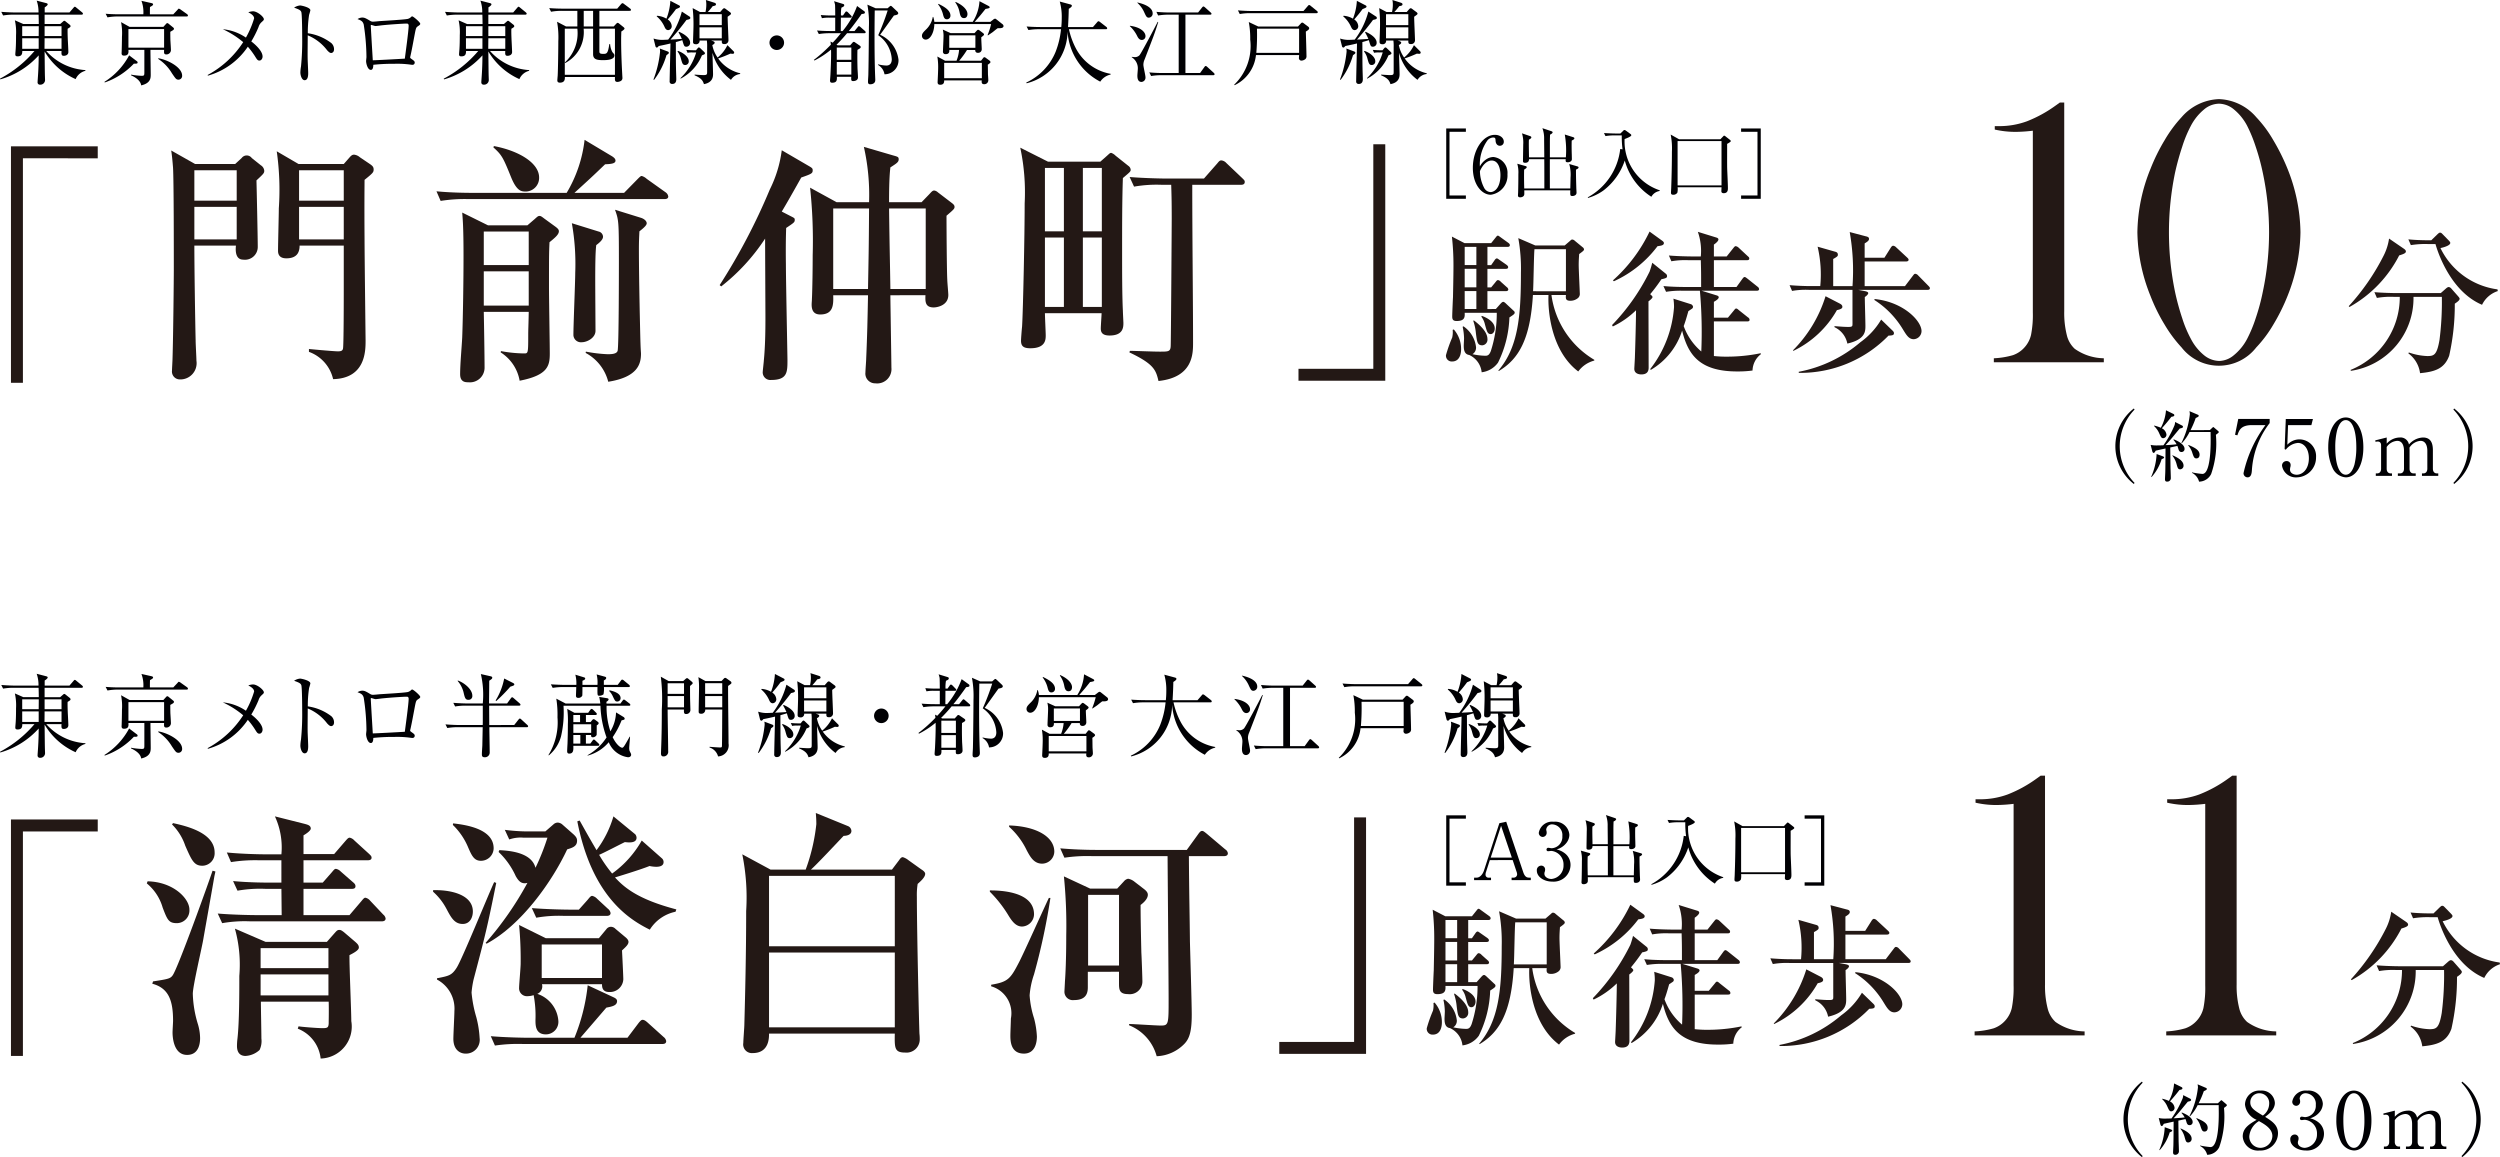 <svg xmlns="http://www.w3.org/2000/svg" viewBox="0 0 187.326 86.704"><defs><style>.cls-1{fill:#231815;}.cls-2{fill:#000003;}</style></defs><g id="レイヤー_2" data-name="レイヤー 2"><g id="レイヤー_1-2" data-name="レイヤー 1"><path class="cls-1" d="M1.717,11.861V28.684H.821V10.966H7.324v.896Z"/><path class="cls-1" d="M14.563,18.403c0,1.655.058,5.471.097,7.146,0,.233.059,1.266.059,1.479a1.218,1.218,0,0,1-1.266,1.402.59.59,0,0,1-.565-.662c0-.137.039-.76.039-.876.059-1.947.097-6.095.097-6.62,0-1.616,0-6.678-.058-7.71-.039-.487-.078-.896-.136-1.285l1.791,1.013h2.999l.487-.448a.468.468,0,0,1,.759,0l.682.545a.532.532,0,0,1,.253.409c0,.176-.059.233-.584.721.02.778.097,4.264.097,4.984a.959.959,0,0,1-1.09.954c-.506,0-.604-.507-.545-1.052Zm3.173-3.368V12.757H14.563v2.278Zm0,2.901V15.502H14.563v2.435Zm8.022-5.646.428-.487c.136-.155.214-.214.351-.214a.792.792,0,0,1,.428.194l.779.526c.156.116.253.194.253.389,0,.215-.058.273-.681.779,0,.643-.02,1.597,0,4.381,0,1.227.078,7.496.078,7.651,0,.779,0,2.843-2.434,2.901a2.842,2.842,0,0,0-1.811-2.045v-.214c1.44.137,2.063.176,2.161.176.233,0,.35-.039.389-.195.059-.214.059-3.874.059-4.4v-3.329H22.449c0,.429-.136.954-.993.954-.545,0-.623-.331-.623-.564,0-.507.059-2.706.059-3.174a20.366,20.366,0,0,0-.156-4.283l1.635.954Zm-3.349.467v2.278h3.349V12.757Zm0,2.745v2.435h3.349V15.502Z"/><path class="cls-1" d="M49.781,14.918H35.12a11.283,11.283,0,0,0-2.103.137l-.312-.721c1.168.117,2.55.117,2.765.117h6.99a9.895,9.895,0,0,0,1.343-3.972l2.083,1.246c.078.058.233.155.233.311,0,.234-.37.254-.778.273-1.052,1.012-1.168,1.109-2.298,2.142h3.719l1.013-1.032c.175-.175.233-.233.312-.233a.945.945,0,0,1,.37.214l1.421,1.013a.454.454,0,0,1,.195.312C50.073,14.898,49.898,14.918,49.781,14.918Zm-8.606,3.232c-.039.837-.039,1.109-.039,3.388,0,.779.059,4.264.059,4.965,0,.915-.156,1.616-2.258,2.025a3.148,3.148,0,0,0-1.421-2.123l.02-.097a10.029,10.029,0,0,0,1.732.175c.292,0,.312,0,.312-1.266,0-.643.02-.759.039-1.85H36.25c.02.993.059,3.368.059,4.147a1.1,1.1,0,0,1-1.227,1.129c-.194,0-.604,0-.604-.604,0-.778.117-1.985.156-2.765.059-1.597.098-4.264.098-6.094,0-2.143-.059-2.766-.098-3.252l1.928.954h2.959l.545-.468c.195-.175.253-.233.351-.233s.136.02.39.214l.856.623c.117.098.214.176.214.312C41.876,17.566,41.604,17.8,41.175,18.15Zm-1.558-.799H36.25v2.512h3.368Zm0,2.979H36.25v2.57h3.368Zm-.214-5.978c-.312,0-.662,0-1.09-1.032-.623-1.538-.701-1.693-1.344-2.277l.039-.098c1.869.351,3.388,1.266,3.388,2.355A1.022,1.022,0,0,1,39.404,14.354Zm5.276,4.011c-.078.507-.078,2.045-.078,2.648s.02,3.484.02,3.777c0,.525-.623.856-1.032.856a.563.563,0,0,1-.623-.584c0-.74.136-3.934.136-4.596a17.472,17.472,0,0,0-.253-3.738l2.005.623a.413.413,0,0,1,.331.39C45.186,17.956,44.914,18.189,44.68,18.364ZM47.912,17.333c-.02.408-.039.759-.039,1.323,0,2.259.098,6.445.117,7.029.02.623.039.7.039.817,0,.76-.233,1.752-2.453,2.103a3.407,3.407,0,0,0-1.694-2.161l.02-.097a10.878,10.878,0,0,0,1.616.194c.253,0,.682,0,.76-.253C46.374,25.978,46.374,20,46.374,19.532c0-2.979-.02-3.057-.292-3.815l1.947.604c.292.097.429.272.429.408C48.458,16.846,48.34,17.002,47.912,17.333Z"/><path class="cls-1" d="M60.038,13.302c-.721,1.285-1.052,1.869-1.46,2.551l.72.37c.234.117.253.137.253.253,0,.176-.059.215-.643.604-.02.546-.039,1.461-.02,2.746,0,1.129.117,6.931.117,7.126,0,.935,0,1.519-1.227,1.519a.571.571,0,0,1-.623-.643c0-.059.078-.721.078-.799.156-1.538.117-3.504.117-4.303,0-.194-.02-4.069-.02-4.848A14.875,14.875,0,0,1,54.041,21.46l-.117-.097a45.725,45.725,0,0,0,3.758-7.165,9.156,9.156,0,0,0,.896-2.94l2.005,1.168c.272.156.312.195.312.331C60.895,12.99,60.817,13.029,60.038,13.302Zm10.884,2.862c0,.76.02,4.108.058,4.79,0,.175.078.974.078,1.148,0,.818-.896.935-1.09.935-.643,0-.643-.428-.623-.915H66.716c0,.292.078,5.121.078,5.433a1.073,1.073,0,0,1-1.207,1.168.728.728,0,0,1-.74-.817c0-.156.058-.896.058-1.052.078-1.771.098-2.823.136-4.731H62.433c.02.701.02,1.441-.973,1.441-.39,0-.643-.195-.643-.74,0-.137.02-.292.02-.39.039-.837.058-2.414.058-3.31a37.647,37.647,0,0,0-.195-5.062L62.686,15.151h2.434A16.366,16.366,0,0,0,64.73,11.005l2.2.643c.351.097.409.116.409.292,0,.214-.175.312-.623.604-.098.817-.098,2.122-.098,2.608h2.434l.584-.604c.195-.214.253-.272.37-.272a.516.516,0,0,1,.272.137l.993.759c.156.117.253.195.253.331C71.525,15.639,71.467,15.697,70.922,16.164Zm-8.489-.545v6.036H65.041c.039-2.337.059-2.707.078-6.036Zm6.932,0H66.619c.039,3.115.059,3.466.098,6.036h2.648Z"/><path class="cls-1" d="M84.138,13.341c-.058,1.655-.058,3.699-.058,5.394,0,1.577,0,3.388.058,4.556,0,.098.039.857.039.896,0,.311,0,.953-1.032.953-.565,0-.662-.253-.662-.525,0-.194.059-.974.059-1.148H78.297c0,.272.059,1.421.059,1.654,0,.312,0,.974-1.149.974-.487,0-.701-.136-.701-.564,0-.175.059-.896.078-1.051.078-1.228.195-6.893.195-9.249a16.007,16.007,0,0,0-.331-4.166l2.083,1.051h3.914l.506-.447c.156-.137.214-.215.312-.215a.883.883,0,0,1,.331.215l.954.759a.394.394,0,0,1,.175.292C84.723,12.854,84.664,12.894,84.138,13.341ZM79.719,12.582H78.297v4.751h1.421Zm0,5.218H78.297v5.198h1.421ZM82.561,12.582h-1.421v4.751H82.561Zm0,5.218h-1.421v5.198H82.561Zm10.417-3.952H89.337c0,3.952.059,8.664.059,11.838,0,.817,0,2.589-2.59,2.862-.195-.818-.331-1.266-2.181-2.143l.039-.116c.351,0,1.713.059,2.239.059.642,0,.798,0,.817-.409.02-.214.078-9.132.078-9.541,0-1.421-.02-1.927-.039-2.55h-.681a9.845,9.845,0,0,0-2.103.136l-.331-.72c1.188.097,2.57.116,2.784.116h2.784l.993-1.129c.117-.137.175-.233.312-.233a.577.577,0,0,1,.37.194l1.188,1.129c.136.137.195.176.195.292C93.27,13.828,93.095,13.848,92.978,13.848Z"/><path class="cls-1" d="M97.296,28.528v-.896h5.607V10.81h.896V28.528Z"/><path class="cls-1" d="M108.933,24.683a2.24,2.24,0,0,1,.548,1.482c0,.116,0,.922-.677.922a.433.433,0,0,1-.456-.479,10.421,10.421,0,0,1,.467-1.319,1.801,1.801,0,0,0,.035-.571Zm3.151-1.529.351-.396c.058-.059.128-.141.21-.141.047,0,.128.059.233.164l.549.513a.163.163,0,0,1,.07.129c0,.094-.07.151-.397.362a8.214,8.214,0,0,1-.852,3.385,1.752,1.752,0,0,1-1.226.724,1.601,1.601,0,0,0-.934-1.296c-.351-.047-.409-.373-.409-.688,0-.094.023-.49.023-.572a4.485,4.485,0,0,0-.105-.852l.059-.035a2.181,2.181,0,0,1,.945,1.575.575.575,0,0,1-.268.514,5.031,5.031,0,0,0,.969.117c.163,0,.292-.047.409-.362a9.155,9.155,0,0,0,.443-2.859H109.75c.012.304.023.618-.607.618-.28,0-.327-.14-.327-.338,0-.233.046-1.249.058-1.459,0-.105.035-1.588.035-2.358a19.209,19.209,0,0,0-.117-2.171l.945.49h1.996l.327-.408c.093-.117.117-.152.175-.152.047,0,.07.023.233.141l.549.396c.059.047.117.094.117.175,0,.105-.093.129-.175.129h-1.505v1.365h.28l.245-.35c.059-.094.117-.152.187-.152.046,0,.128.07.233.141l.467.326c.082.059.14.117.14.188,0,.116-.105.128-.187.128h-1.366v1.39h.28l.327-.397c.058-.07.105-.151.187-.151a.349.349,0,0,1,.21.128l.443.397a.26.26,0,0,1,.117.175c0,.105-.105.128-.175.128h-1.389v1.343ZM109.75,18.496v1.365h.875V18.496Zm0,1.646v1.39h.875V20.142Zm.875,3.012V21.811H109.75v1.343Zm-.187.853c.805.606,1.016,1.073,1.016,1.389a.424.424,0,0,1-.385.479c-.374,0-.397-.269-.479-.91a3.88,3.88,0,0,0-.198-.923Zm.595-.339c.198.07.969.373.969.945,0,.222-.128.42-.303.42-.245,0-.292-.222-.432-.724a1.511,1.511,0,0,0-.269-.583Zm5.218-1.564a6.678,6.678,0,0,0,3.21,4.856v.059a2.151,2.151,0,0,0-1.202.816c-2.02-1.529-2.288-4.506-2.229-5.731h-1.167c-.198,3.292-1.05,4.798-2.556,5.696l-.035-.034c1.482-1.729,1.692-4.051,1.692-7.308a12.913,12.913,0,0,0-.198-2.615l1.272.549h2.206l.42-.361c.058-.059.082-.082.151-.082a.288.288,0,0,1,.187.094l.595.49a.21.21,0,0,1,.093.151c0,.07-.035.117-.362.351-.012.21-.035.443-.035.828,0,.339.082,2.008.082,2.113a.414.414,0,0,1-.128.35.886.886,0,0,1-.572.211c-.362,0-.362-.164-.339-.433Zm1.085-.28V18.671h-2.358c-.046.443-.07,2.649-.105,3.151Z"/><path class="cls-1" d="M124.489,20.924a12.839,12.839,0,0,1-.84,1.12c.105.094.175.164.175.211,0,.104-.257.291-.303.326,0,.794.012,4.261.012,4.973,0,.351-.199.502-.549.502-.046,0-.525,0-.525-.42,0-.07.047-.794.047-.945.023-.631.082-2.72.082-3.443a6.462,6.462,0,0,1-1.739,1.214l-.058-.105a15.743,15.743,0,0,0,2.813-4.004,6.506,6.506,0,0,0,.199-.665l1.027.829a.223.223,0,0,1,.082.175C124.91,20.796,124.886,20.842,124.489,20.924Zm-.292-2.475a8.484,8.484,0,0,1-3.268,2.626l-.07-.069a11.55,11.55,0,0,0,2.743-3.654l.969.701c.035.034.105.081.105.163C124.676,18.391,124.431,18.414,124.197,18.449Zm7.121,9.315a8.164,8.164,0,0,1-1.144.069c-2.825,0-3.688-1.249-4.132-3.058a5.253,5.253,0,0,1-2.347,2.941l-.046-.059a8.501,8.501,0,0,0,1.786-4.634,3.851,3.851,0,0,0-.046-.643l1.331.42a.261.261,0,0,1,.14.176.184.184,0,0,1-.059.14c-.046.035-.256.175-.291.198-.164.584-.245.841-.35,1.121a4.535,4.535,0,0,0,1.319,1.902,35.076,35.076,0,0,0-.105-4.552H126.1a6.793,6.793,0,0,0-1.261.081l-.198-.432c.712.07,1.541.07,1.669.07h1.156c0-1.016,0-1.133-.023-2.008h-.945a5.936,5.936,0,0,0-1.261.081l-.187-.432c.7.059,1.529.07,1.657.07h.735a4.356,4.356,0,0,0-.222-1.845l1.401.433c.035.011.14.046.14.14,0,.151-.292.351-.339.385v.888h.958l.502-.631c.058-.069.105-.14.175-.14a.416.416,0,0,1,.222.116l.677.631c.082.07.117.105.117.175,0,.117-.093.129-.175.129h-2.475v2.008h1.693l.432-.596c.047-.059.105-.151.175-.151s.14.069.222.128l.747.596a.25.25,0,0,1,.117.175c0,.117-.105.129-.175.129H127.501l1.132.35c.082.023.152.07.152.141,0,.14-.28.291-.362.338v1.19h1.051l.443-.536c.059-.07.105-.152.175-.152.07,0,.128.059.21.129l.677.537a.221.221,0,0,1,.117.187c0,.104-.105.116-.175.116h-2.498v2.592a8.31,8.31,0,0,0,.934.047,12.416,12.416,0,0,0,2.568-.257l.023.069A1.596,1.596,0,0,0,131.318,27.765Z"/><path class="cls-1" d="M135.54,21.718a5.926,5.926,0,0,0-1.26.081l-.187-.432c.549.047,1.109.07,1.658.07h.642a9.137,9.137,0,0,0-.199-2.953l1.261.361c.14.035.257.07.257.245,0,.094-.035.141-.35.315V21.438h1.447a16.508,16.508,0,0,0-.21-4.051l1.19.315c.152.035.257.07.257.198,0,.117-.093.198-.327.339V19.312h1.482l.479-.759c.059-.093.117-.14.175-.14a.377.377,0,0,1,.222.117l.817.759c.047.046.117.104.117.175,0,.104-.105.128-.187.128h-3.105V21.438h3.023l.595-.782c.058-.07.093-.14.175-.14a.321.321,0,0,1,.21.116l.77.782c.046.047.117.117.117.175,0,.117-.094.129-.175.129h-5.206l.49.093c.058.012.269.047.269.152,0,.035-.023.14-.257.292,0,.338.046,1.844.046,2.159,0,.42,0,1.016-1.354,1.331a1.712,1.712,0,0,0-.957-1.226l-.012-.082c.479.035.724.059,1.016.059.152,0,.269,0,.315-.07.035-.047.023-.175.023-.549V21.718Zm-1.19,4.529a9.891,9.891,0,0,0,2.439-4.051l1.039.537c.117.058.222.128.222.257,0,.081-.046.175-.408.245a7.46,7.46,0,0,1-3.269,3.058Zm.432,1.61a9.923,9.923,0,0,0,4.622-2.218,5.529,5.529,0,0,0,1.553-1.692l.794.77c.14.128.163.175.163.257,0,.151-.151.163-.408.175a9.211,9.211,0,0,1-6.724,2.79Zm5.685-5.451c2.171.222,3.514,1.646,3.514,2.404a.614.614,0,0,1-.584.607c-.362,0-.537-.292-.817-.747a6.718,6.718,0,0,0-2.136-2.194Z"/><path class="cls-1" d="M154.344,7.684h.33V23.318a6.817,6.817,0,0,0,.192,1.785,2.035,2.035,0,0,0,.592,1.031,3.86,3.86,0,0,0,2.182.711v.3h-8.241V26.846a6.091,6.091,0,0,0,1.433-.234,2.059,2.059,0,0,0,.848-.563,2.109,2.109,0,0,0,.506-.954,7.795,7.795,0,0,0,.135-1.695V9.794a11.176,11.176,0,0,1-1.155.085,6.9,6.9,0,0,1-1.697-.171V9.451h.328a5.974,5.974,0,0,0,2.083-.363,9.669,9.669,0,0,0,2.147-1.177Z"/><path class="cls-1" d="M166.264,7.427A3.85,3.85,0,0,1,169.062,8.781a9.113,9.113,0,0,1,1.271,1.711,15.612,15.612,0,0,1,1.071,2.153,13.21,13.21,0,0,1,.971,4.762,13.324,13.324,0,0,1-.971,4.776,14.638,14.638,0,0,1-1.071,2.153A9.261,9.261,0,0,1,169.062,26.033a3.543,3.543,0,0,1-5.596,0,9.922,9.922,0,0,1-1.263-1.696,13.318,13.318,0,0,1-1.063-2.153,13.228,13.228,0,0,1-.985-4.776,13.038,13.038,0,0,1,.985-4.762,14.115,14.115,0,0,1,1.063-2.153,9.747,9.747,0,0,1,1.263-1.711A3.881,3.881,0,0,1,166.264,7.427Zm0,.342a1.787,1.787,0,0,0-1.117.436,3.964,3.964,0,0,0-.975,1.205,9.215,9.215,0,0,0-.655,1.575,19.825,19.825,0,0,0-.541,1.96,22.088,22.088,0,0,0,0,8.926,18.502,18.502,0,0,0,.541,1.981,8.75,8.75,0,0,0,.655,1.555,3.855,3.855,0,0,0,.989,1.219,1.859,1.859,0,0,0,1.146.421,1.764,1.764,0,0,0,1.082-.436,3.91,3.91,0,0,0,.982-1.204,10.077,10.077,0,0,0,.647-1.555,15.736,15.736,0,0,0,.534-1.981,21.436,21.436,0,0,0,0-8.926,16.616,16.616,0,0,0-.534-1.96,10.663,10.663,0,0,0-.647-1.575,3.965,3.965,0,0,0-.975-1.205A1.802,1.802,0,0,0,166.264,7.769Z"/><path class="cls-1" d="M180.122,18.636c.082.059.152.117.152.21,0,.129-.199.199-.502.292a9.236,9.236,0,0,1-3.724,3.864l-.058-.059a16.884,16.884,0,0,0,2.626-3.806,4.122,4.122,0,0,0,.397-1.261Zm-.759,3.607a5.935,5.935,0,0,0-1.261.081l-.187-.432c.7.059,1.529.07,1.657.07h3.315l.385-.339c.105-.093.164-.116.222-.116a.314.314,0,0,1,.175.104l.514.584c.07.082.117.14.117.187,0,.117-.14.222-.362.374a17.317,17.317,0,0,1-.42,3.898c-.362.992-1.097,1.202-2.183,1.308a2.186,2.186,0,0,0-.875-1.482l.035-.07a4.611,4.611,0,0,0,1.377.269c.502,0,.724-.059.922-1.214a22.359,22.359,0,0,0,.175-3.222h-2.125a5.501,5.501,0,0,1-4.692,5.544l-.023-.069a5.884,5.884,0,0,0,3.688-5.475Zm2.544-3.957a6.781,6.781,0,0,0-1.26.081l-.187-.432c.677.07,1.459.07,1.716.07l.467-.455c.07-.059.117-.117.187-.117.082,0,.117.035.198.117l.467.479c.07.081.105.116.105.175,0,.14-.269.28-.735.385a5.567,5.567,0,0,0,4.272,3.094l.023.128a1.993,1.993,0,0,0-1.179,1.027c-2.405-1.016-3.35-4.05-3.49-4.552Z"/><path class="cls-2" d="M3.465,3.82A4.26,4.26,0,0,0,6.398,5.252v.055a1.083,1.083,0,0,0-.73.621A5.123,5.123,0,0,1,3.342,3.854c.006.308.013,1.651.027,1.924,0,.034.007.198.007.231a.352.352,0,0,1-.382.335.167.167,0,0,1-.177-.191c0-.021,0-.075.007-.149.034-.471.075-1.058.075-1.855A6.168,6.168,0,0,1,.021,5.948L0,5.894A8.709,8.709,0,0,0,2.585,3.82H1.671c0,.231-.048.402-.354.402-.144,0-.17-.068-.17-.15,0-.075.034-.409.034-.478.014-.225.021-.594.021-.962a4.142,4.142,0,0,0-.088-1.111l.634.279H2.906c0-.157-.007-.532-.014-.702H1.037a4.576,4.576,0,0,0-.805.062L.095.887c.505.041.948.048,1.051.048H2.885A2.56,2.56,0,0,0,2.749.048L3.458.232c.062.014.116.041.116.096,0,.074-.164.184-.225.225V.935H5.204L5.498.594c.047-.055.075-.089.109-.089s.075.034.123.075l.416.341c.047.041.068.068.068.103,0,.062-.061.075-.102.075h-2.769v.702h1.166l.225-.197a.164.164,0,0,1,.082-.048.159.159,0,0,1,.095.048l.307.245a.15.15,0,0,1,.068.109c0,.062-.041.089-.218.197-.007.15-.007.349.014.853.007.096.041.825.041.887,0,.219-.198.287-.348.287-.184,0-.177-.144-.164-.361ZM1.664,1.965v.736H2.899l.007-.736ZM2.899,3.656v-.791H1.664v.791Zm1.712,0v-.791H3.342c0,.108-.007.668-.007.791Zm0-.955V1.965H3.342v.736Z"/><path class="cls-2" d="M10.032,4.768A5.465,5.465,0,0,1,7.849,6.18l-.021-.048A5.274,5.274,0,0,0,9.677,4.147l.566.43a.128.128,0,0,1,.068.103C10.311,4.768,10.243,4.774,10.032,4.768ZM13.981,1.234H8.852a4.196,4.196,0,0,0-.798.068L7.917,1.03c.464.041.948.041,1.051.041h1.773A2.437,2.437,0,0,0,10.598.062l.757.171c.047.014.116.034.116.089,0,.074-.062.108-.232.204-.007.226-.007.259-.007.546h1.753l.314-.334c.055-.062.068-.089.102-.089a.36.36,0,0,1,.144.075l.471.334A.163.163,0,0,1,14.083,1.167C14.083,1.228,14.021,1.234,13.981,1.234ZM12.76,2.381c0,.143,0,.313.007.627.007.123.041.648.041.751a.335.335,0,0,1-.334.32c-.191,0-.191-.096-.178-.341H11.273c0,.293.021,1.582.021,1.848,0,.246,0,.648-.716.812-.054-.443-.641-.703-.764-.758l.007-.048a5.495,5.495,0,0,0,.791.089c.205,0,.205-.041.205-.32v-1.623H9.623c.014.19.027.43-.328.43-.15,0-.184-.082-.184-.185,0-.027.007-.116.007-.15.007-.204.021-.839.021-1.084a4.16,4.16,0,0,0-.068-1.092l.634.355h2.538l.205-.226a.139.139,0,0,1,.088-.055.16.16,0,0,1,.096.048l.32.26c.068.054.082.074.082.108C13.033,2.237,12.978,2.258,12.76,2.381Zm-.464-.205H9.623V3.574H12.296Zm1.091,3.793c-.184,0-.218-.062-.504-.478a3.256,3.256,0,0,0-1.03-1.078l.014-.048c.703.116,1.78.676,1.78,1.303A.279.279,0,0,1,13.387,5.969Z"/><path class="cls-2" d="M19.58,1.678a.786.786,0,0,0-.205.342,7.929,7.929,0,0,1-.546,1.084c.17.13.846.669.846,1.133,0,.122-.075.3-.239.3-.123,0-.177-.075-.3-.273a5.768,5.768,0,0,0-.566-.764A5.35,5.35,0,0,1,15.583,5.668l-.027-.048a7.267,7.267,0,0,0,2.667-2.462,6.731,6.731,0,0,0-1.528-.969,3.678,3.678,0,0,1,1.732.628A6.985,6.985,0,0,0,19.041,1.378c0-.225-.28-.375-.437-.457a1.128,1.128,0,0,1,.355-.075c.313,0,.812.409.812.594C19.771,1.508,19.737,1.535,19.58,1.678Z"/><path class="cls-2" d="M24.812,3.97c-.102,0-.191-.089-.3-.204a3.505,3.505,0,0,0-1.453-1.119c0,.267-.014,1.453-.007,1.698,0,.178.041.962.041,1.119,0,.143,0,.545-.266.545-.225,0-.32-.396-.32-.572a3.068,3.068,0,0,1,.047-.457,19.272,19.272,0,0,0,.089-2.196c0-.293-.007-1.65-.062-1.869-.041-.149-.191-.218-.545-.341a.949.949,0,0,1,.45-.164c.102,0,.77.144.77.361a3.188,3.188,0,0,1-.095.342,8.655,8.655,0,0,0-.096,1.378,3.761,3.761,0,0,1,1.76.736.624.624,0,0,1,.205.457C25.031,3.908,24.895,3.97,24.812,3.97Z"/><path class="cls-2" d="M31.335,1.951c-.157.109-.164.116-.266.647-.103.546-.232,1.255-.321,1.624a.283.283,0,0,0-.014.074c0,.048.014.062.13.144.164.116.211.157.211.253a.163.163,0,0,1-.184.163,1.052,1.052,0,0,1-.13-.014,7.379,7.379,0,0,0-1.214-.062,13.969,13.969,0,0,0-1.576.075c0,.13-.014.382-.184.382-.239,0-.355-.478-.355-.661,0-.048.027-.26.027-.301a16.593,16.593,0,0,0-.205-2.435c-.068-.238-.184-.307-.464-.409a.676.676,0,0,1,.348-.116c.177,0,.28.055.607.253a.366.366,0,0,0,.218.055c.075,0,.416-.034.484-.041.32-.021,1.719-.103,1.999-.15a.538.538,0,0,0,.354-.157.124.124,0,0,1,.089-.048c.082,0,.6.443.6.553C31.492,1.835,31.451,1.876,31.335,1.951Zm-.846-.185c-.198,0-1.071.048-1.875.13-.068.007-.402.055-.484.055-.047,0-.266-.082-.32-.082-.021,0-.027.007-.027.062,0,.13.15,2.571.15,2.585.218,0,2.121-.103,2.401-.123.027-.225.287-2.08.287-2.476C30.619,1.842,30.591,1.767,30.489,1.767Z"/><path class="cls-2" d="M36.715,3.82A4.26,4.26,0,0,0,39.648,5.252v.055a1.083,1.083,0,0,0-.73.621,5.123,5.123,0,0,1-2.326-2.074c.006.308.013,1.651.027,1.924,0,.034.007.198.007.231a.352.352,0,0,1-.382.335.167.167,0,0,1-.177-.191c0-.021,0-.075.007-.149.034-.471.075-1.058.075-1.855a6.168,6.168,0,0,1-2.878,1.801L33.25,5.894a8.709,8.709,0,0,0,2.585-2.073H34.921c0,.231-.048.402-.354.402-.144,0-.17-.068-.17-.15,0-.075.034-.409.034-.478.014-.225.021-.594.021-.962a4.142,4.142,0,0,0-.088-1.111l.634.279h1.16c0-.157-.007-.532-.014-.702H34.287a4.576,4.576,0,0,0-.805.062L33.345.887c.505.041.948.048,1.051.048h1.739a2.56,2.56,0,0,0-.137-.887L36.708.232c.062.014.116.041.116.096,0,.074-.164.184-.225.225V.935H38.454l.293-.341c.047-.055.075-.089.109-.089s.075.034.123.075l.416.341c.047.041.068.068.068.103,0,.062-.061.075-.102.075h-2.769v.702h1.166l.225-.197a.164.164,0,0,1,.082-.048.159.159,0,0,1,.095.048l.307.245a.15.15,0,0,1,.068.109c0,.062-.041.089-.218.197-.007.15-.007.349.014.853.007.096.041.825.041.887,0,.219-.198.287-.348.287-.184,0-.177-.144-.164-.361ZM34.914,1.965v.736h1.235l.007-.736Zm1.235,1.691v-.791H34.914v.791Zm1.712,0v-.791H36.592c0,.108-.007.668-.007.791Zm0-.955V1.965H36.592v.736Z"/><path class="cls-2" d="M47.169.812H44.912V1.985h1.071l.191-.205c.041-.041.075-.068.103-.068.034,0,.068.014.129.068l.307.246c.048.041.082.074.082.115,0,.062-.15.164-.239.219-.007.231-.014.396-.014.654,0,.587.021,1.474.082,2.552,0,.02.014.245.014.252a.258.258,0,0,1-.102.238.571.571,0,0,1-.266.082c-.205,0-.198-.123-.191-.368H42.327c0,.15.007.423-.375.423-.184,0-.191-.116-.191-.185,0-.02.021-.279.027-.334.027-.484.047-2.039.047-2.592a6.386,6.386,0,0,0-.095-1.452l.675.354h.846V.812H42.088A4.412,4.412,0,0,0,41.29.88L41.154.607q.521.041,1.043.041h4.051l.273-.32c.048-.055.082-.089.123-.089.041,0,.075.027.137.075l.423.32a.141.141,0,0,1,.075.109C47.278.798,47.231.812,47.169.812ZM46.078,2.148h-1.167v1.658c0,.149,0,.231.28.231.266,0,.361-.007.464-.73h.062a1.463,1.463,0,0,0,.17.6c.123.137.15.164.15.246,0,.354-.655.354-.846.354-.471,0-.75-.055-.75-.45V2.148h-.709a2.615,2.615,0,0,1-1.385,2.578l-.021-.047a2.985,2.985,0,0,0,.935-2.531h-.941v3.458h3.758ZM44.441.812h-.702V1.985h.702Z"/><path class="cls-2" d="M48.962,5.962a7.933,7.933,0,0,0,.498-2.095,1.332,1.332,0,0,0-.021-.231l.601.225c.027.014.075.034.075.089,0,.062-.021.075-.177.185a5.573,5.573,0,0,1-.928,1.849Zm2.714-4.714a.11.11,0,0,1,.048.096c0,.082-.068.103-.287.15-.232.313-.593.791-1.2,1.473.034-.007.498-.02.853-.054a4.039,4.039,0,0,0-.246-.484l.034-.048c.368.156.832.457.832.812a.282.282,0,0,1-.273.307c-.17,0-.184-.055-.313-.491-.103.034-.218.068-.484.144.007.941,0,1.426.014,2.005,0,.123.021.648.021.758,0,.102,0,.375-.307.375a.18.18,0,0,1-.191-.212c0-.313.055-2.373.062-2.823-.17.041-.389.096-.873.19-.096.103-.103.116-.157.116-.048,0-.082-.048-.096-.096l-.143-.579a2.054,2.054,0,0,0,.634.102c.041,0,.409-.014.464-.021a5.998,5.998,0,0,0,1.023-2.101Zm-2.449-.067a1.611,1.611,0,0,1,.709.218A4.3,4.3,0,0,0,50.23.062l.655.341a.109.109,0,0,1,.068.089c0,.068-.062.096-.3.191-.246.334-.334.437-.621.777a.635.635,0,0,1,.3.484.288.288,0,0,1-.259.313c-.171,0-.232-.144-.28-.245a2.176,2.176,0,0,0-.586-.785Zm1.576,2.633c.457.163.805.483.805.764a.264.264,0,0,1-.259.293c-.191,0-.225-.109-.328-.478a1.42,1.42,0,0,0-.259-.539Zm1.057.115a1.601,1.601,0,0,0-.341.027l-.096-.218c.252.021.457.027.519.027h.211l.129-.157c.014-.014.048-.055.089-.055a.206.206,0,0,1,.103.062l.272.259c.027.027.075.068.075.116,0,.055-.021.082-.225.157A3.482,3.482,0,0,1,51.001,5.894l-.014-.041a4.386,4.386,0,0,0,1.18-1.924Zm1.419-.894.123.041c.048.014.15.055.15.123,0,.082-.123.15-.178.178a2.414,2.414,0,0,0,.396.934,2.686,2.686,0,0,0,.736-.927l.471.47a.152.152,0,0,1,.034.089c0,.014-.007.089-.109.089-.02,0-.109-.007-.177-.014a9.346,9.346,0,0,1-.914.361,2.809,2.809,0,0,0,1.651,1.112V5.546a.913.913,0,0,0-.689.437,3.788,3.788,0,0,1-1.385-2.026c0,.253.041,1.364.041,1.59,0,.163,0,.634-.682.757-.075-.219-.15-.43-.703-.662l.007-.055c.109.014.566.041.655.041.273,0,.28-.054.28-.259V3.526a3.093,3.093,0,0,0-.021-.491h-.545a.25.25,0,0,1-.273.28c-.15,0-.218-.055-.218-.178,0-.096.034-.989.034-1.173A10.841,10.841,0,0,0,51.901.607l.553.293h.409a2.565,2.565,0,0,0,.061-.565A1.615,1.615,0,0,0,52.891,0l.641.205c.054.021.116.048.116.116,0,.088-.068.108-.246.143a4.795,4.795,0,0,1-.368.437h.928l.184-.211a.215.215,0,0,1,.116-.075.203.203,0,0,1,.103.048l.32.238c.041.027.089.075.089.116,0,.062-.027.075-.252.238,0,.28.062,1.597.062,1.746a.285.285,0,0,1-.321.301c-.184,0-.184-.109-.177-.267Zm-.866-1.971v.818H54.084V1.064ZM54.084,2.872V2.047H52.413v.825Z"/><path class="cls-2" d="M58.205,3.745a.546.546,0,1,1,.546-.546A.548.548,0,0,1,58.205,3.745Z"/><path class="cls-2" d="M62.154,2.49a4.812,4.812,0,0,0-.798.061l-.136-.266c.464.041.961.041,1.05.041h.313V1.323h-.43a2.728,2.728,0,0,0-.566.041L61.499,1.126c.307.027.607.034.744.034h.341c0-.267-.007-.73-.014-.799a1.566,1.566,0,0,0-.075-.272L63.164.294c.055.014.095.041.095.095,0,.082-.047.109-.211.185a2.658,2.658,0,0,0-.034.587h.15l.15-.212c.041-.062.062-.089.103-.089.047,0,.075.021.129.075l.205.212c.041.041.068.067.068.102,0,.055-.041.075-.103.075h-.709c0,.157-.007.859-.007,1.003h.137A6.259,6.259,0,0,0,64.221.45L64.746.832a.116.116,0,0,1,.062.096c0,.096-.075.103-.246.123-.375.525-.662.921-.961,1.275h.43l.225-.279c.048-.055.068-.089.102-.089a.262.262,0,0,1,.123.075l.32.279a.139.139,0,0,1,.062.109c0,.062-.055.068-.103.068H63.47a10.931,10.931,0,0,1-.791.866l.089.04h.934l.177-.197a.126.126,0,0,1,.096-.062.187.187,0,0,1,.103.048l.32.218c.082.055.096.089.096.123,0,.068-.041.096-.246.212-.007.252-.014.743.007,1.432.007.103.034.539.034.628,0,.231-.239.279-.355.279-.164,0-.157-.074-.15-.32H62.707c.007.232.014.443-.355.443-.123,0-.157-.062-.157-.164,0-.054.034-.437.034-.518.007-.137.062-1.229.041-1.801a6.547,6.547,0,0,1-1.241.818L60.981,4.488a10.69,10.69,0,0,0,1.275-1.139c-.007-.062-.014-.15-.027-.239l.164.089c.239-.252.362-.396.614-.709Zm.546,1.07v.921H63.791v-.921Zm0,1.085v.947H63.791V4.646ZM66.505.621,66.663.484A.138.138,0,0,1,66.751.437c.034,0,.082.055.103.068l.389.368a.191.191,0,0,1,.062.116c0,.096-.109.137-.321.171-.375.518-1.002,1.404-1.037,1.445a2.367,2.367,0,0,1,1.378,1.869,1.043,1.043,0,0,1-1.05,1.092.978.978,0,0,0-.491-.703l.021-.041a2.833,2.833,0,0,0,.614.089c.402,0,.402-.396.402-.471a2.349,2.349,0,0,0-1.016-1.801,17.851,17.851,0,0,0,.709-1.855H65.544c-.021,1.487-.027,3.526.034,5,0,.041.007.123.007.205.007.327-.348.327-.375.327-.116,0-.17-.048-.17-.185,0-.163.027-.437.027-.6.027-1.16.041-3.458.041-3.526a7.492,7.492,0,0,0-.116-1.658l.621.273Z"/><path class="cls-2" d="M74.887,2.114h-.129c-.062.041-.096.068-.375.294-.034.027-.3.204-.354.245L74,2.626a5.137,5.137,0,0,0,.266-.825H70.01c-.007.601-.286,1.166-.648,1.166a.276.276,0,0,1-.279-.286c0-.17.116-.286.354-.519a1.699,1.699,0,0,0,.457-.894h.034a1.565,1.565,0,0,1,.082.369h2.878A3.241,3.241,0,0,0,73.393.089l.662.348c.068.034.102.068.102.109,0,.062-.068.082-.313.123-.389.491-.437.545-.812.969h1.173l.205-.157a.301.301,0,0,1,.15-.082c.041,0,.075.034.15.089l.402.32a.187.187,0,0,1,.082.144C75.194,2.087,75.03,2.114,74.887,2.114Zm-.873,2.735c.007.089.007.15.014.696,0,.061.027.389.027.463a.296.296,0,0,1-.314.301c-.205,0-.191-.164-.177-.287h-2.817c0,.103.007.328-.293.328-.17,0-.205-.089-.198-.226.014-.272.041-.839.041-1.104a4.594,4.594,0,0,0-.062-.784l.58.313h.859a2.825,2.825,0,0,0,.191-.805h-.73c0,.108.007.313-.273.313a.182.182,0,0,1-.205-.212c0-.17.041-.92.041-1.077A1.941,1.941,0,0,0,70.644,2.217l.587.267h1.787l.17-.185c.047-.048.075-.068.102-.068a.243.243,0,0,1,.116.055l.252.191c.047.04.075.067.075.102,0,.055-.041.089-.205.212-.007.137.034.757.034.887a.265.265,0,0,1-.293.279.177.177,0,0,1-.191-.211h-.621a6.281,6.281,0,0,1-.586.805h1.637l.15-.191c.034-.048.068-.075.102-.075a.257.257,0,0,1,.123.062l.259.191a.177.177,0,0,1,.075.109C74.218,4.693,74.177,4.74,74.014,4.85Zm-3.062-3.403c-.184,0-.232-.15-.28-.32a2.081,2.081,0,0,0-.382-.805l.027-.034c.354.177.9.45.9.88A.266.266,0,0,1,70.951,1.446Zm2.619,3.267H70.747V5.859h2.824Zm-.484-2.066H71.128v.935h1.958ZM72.233,1.357c-.239,0-.287-.218-.334-.45a1.856,1.856,0,0,0-.321-.73L71.606.144c.566.252.887.601.887.914C72.493,1.105,72.479,1.357,72.233,1.357Z"/><path class="cls-2" d="M82.442,6.118a4.552,4.552,0,0,1-2.449-3.758,4.057,4.057,0,0,1-3.069,3.881l-.027-.055a4.37,4.37,0,0,0,2.196-2.292,6.349,6.349,0,0,0,.409-1.705H77.866A4.96,4.96,0,0,0,77.061,2.251l-.137-.266c.539.041,1.017.041,1.051.041h1.548c.014-.157.034-.369.034-.71a4.17,4.17,0,0,0-.15-1.2l.785.212c.061.013.123.047.123.102,0,.075-.096.144-.232.232-.007.443-.027.866-.055,1.364H81.897l.307-.355c.034-.04.068-.081.103-.081a.305.305,0,0,1,.129.067l.457.355a.155.155,0,0,1,.068.102c0,.075-.068.075-.103.075H80.096a5.634,5.634,0,0,0,.519,1.433,3.662,3.662,0,0,0,2.605,1.91v.054A1.251,1.251,0,0,0,82.442,6.118Z"/><path class="cls-2" d="M85.558,2.994c-.137,0-.246-.081-.348-.293a2.535,2.535,0,0,0-.552-.743l.007-.027c.839.109,1.167.491,1.167.777A.276.276,0,0,1,85.558,2.994Zm.205,1.467a.969.969,0,0,0-.089.396c0,.15.157.791.157.928a.321.321,0,0,1-.3.354c-.307,0-.307-.361-.307-.478,0-.082.034-.437.034-.512a.973.973,0,0,0-.457-.859l.007-.033a.996.996,0,0,0,.17.02.476.476,0,0,0,.403-.136c.143-.164,1.166-2.107,1.364-2.503l.041.013C86.54,2.463,86.424,2.749,85.763,4.461Zm.32-3.138c-.164,0-.205-.103-.334-.375a2.139,2.139,0,0,0-.525-.736V.185c.211.048,1.146.259,1.146.825A.303.303,0,0,1,86.083,1.323Zm4.822,4.311H87.059a4.7,4.7,0,0,0-.805.062l-.137-.272c.348.034.703.048,1.05.048h1.153V1.099H87.584a4.848,4.848,0,0,0-.805.062l-.129-.273c.539.048.928.048,1.043.048h2.081l.293-.368q.062-.082.103-.082c.047,0,.088.041.123.068l.409.368c.034.034.075.062.075.103,0,.075-.068.075-.109.075H88.825V5.471h1.098l.32-.443c.021-.034.062-.082.103-.082s.095.048.123.075l.471.43c.034.034.068.068.068.109C91.008,5.627,90.946,5.634,90.905,5.634Z"/><path class="cls-2" d="M97.847,2.367c.007.293.048,1.609.048,1.828a.286.286,0,0,1-.075.225.497.497,0,0,1-.314.123.19.19,0,0,1-.177-.212c0-.034.014-.177.014-.204H94.11a2.827,2.827,0,0,1-1.603,2.258l-.027-.041A4.018,4.018,0,0,0,93.68,2.967a6.594,6.594,0,0,0-.109-1.316l.709.335h2.98l.211-.226a.154.154,0,0,1,.109-.068.202.202,0,0,1,.109.055l.348.26a.174.174,0,0,1,.061.108C98.1,2.203,98.011,2.265,97.847,2.367Zm.791-1.378H93.693a4.172,4.172,0,0,0-.798.062L92.759.777c.464.041.961.048,1.05.048h3.86l.314-.361c.041-.048.075-.089.109-.089a.225.225,0,0,1,.123.068l.464.375c.021.021.061.048.061.096C98.741.976,98.68.989,98.639.989Zm-1.296,1.159h-3.158a15.744,15.744,0,0,1-.048,1.814h3.206Z"/><path class="cls-2" d="M100.404,5.962a7.933,7.933,0,0,0,.498-2.095,1.333,1.333,0,0,0-.021-.231l.601.225c.027.014.075.034.075.089,0,.062-.021.075-.177.185a5.573,5.573,0,0,1-.928,1.849Zm2.714-4.714a.11.11,0,0,1,.048.096c0,.082-.068.103-.287.15-.232.313-.593.791-1.2,1.473.034-.007.498-.02.853-.054a4.038,4.038,0,0,0-.246-.484l.034-.048c.368.156.832.457.832.812a.282.282,0,0,1-.273.307c-.17,0-.184-.055-.313-.491-.103.034-.218.068-.484.144.007.941,0,1.426.014,2.005,0,.123.021.648.021.758,0,.102,0,.375-.307.375a.18.18,0,0,1-.191-.212c0-.313.055-2.373.062-2.823-.17.041-.389.096-.873.19-.096.103-.103.116-.157.116-.047,0-.082-.048-.095-.096l-.143-.579a2.054,2.054,0,0,0,.634.102c.041,0,.409-.014.464-.021A6.007,6.007,0,0,0,102.532.866Zm-2.449-.067a1.611,1.611,0,0,1,.709.218,4.3,4.3,0,0,0,.293-1.337l.655.341a.109.109,0,0,1,.068.089c0,.068-.061.096-.3.191-.246.334-.334.437-.621.777a.635.635,0,0,1,.3.484.288.288,0,0,1-.259.313c-.171,0-.232-.144-.28-.245a2.172,2.172,0,0,0-.587-.785Zm1.576,2.633c.457.163.805.483.805.764a.264.264,0,0,1-.259.293c-.191,0-.225-.109-.328-.478a1.42,1.42,0,0,0-.259-.539Zm1.057.115a1.601,1.601,0,0,0-.341.027l-.096-.218c.252.021.457.027.519.027h.211l.129-.157c.014-.014.048-.055.089-.055a.206.206,0,0,1,.103.062l.272.259c.027.027.075.068.075.116,0,.055-.021.082-.225.157a3.482,3.482,0,0,1-1.596,1.746l-.014-.041a4.386,4.386,0,0,0,1.18-1.924Zm1.419-.894.123.041c.048.014.15.055.15.123,0,.082-.123.15-.178.178a2.414,2.414,0,0,0,.396.934,2.686,2.686,0,0,0,.736-.927l.471.47a.152.152,0,0,1,.034.089c0,.014-.007.089-.109.089-.021,0-.109-.007-.177-.014a9.346,9.346,0,0,1-.914.361,2.809,2.809,0,0,0,1.651,1.112V5.546a.913.913,0,0,0-.689.437,3.788,3.788,0,0,1-1.385-2.026c0,.253.041,1.364.041,1.59,0,.163,0,.634-.682.757-.075-.219-.15-.43-.702-.662l.006-.055c.109.014.566.041.655.041.273,0,.28-.054.28-.259V3.526a3.094,3.094,0,0,0-.021-.491h-.545a.25.25,0,0,1-.273.28c-.15,0-.218-.055-.218-.178,0-.096.034-.989.034-1.173a10.839,10.839,0,0,0-.062-1.357l.553.293h.409a2.565,2.565,0,0,0,.061-.565A1.582,1.582,0,0,0,104.333,0l.641.205c.054.021.116.048.116.116,0,.088-.068.108-.246.143a4.793,4.793,0,0,1-.368.437h.928l.184-.211a.216.216,0,0,1,.116-.075.203.203,0,0,1,.103.048l.32.238c.041.027.089.075.089.116,0,.062-.027.075-.252.238,0,.28.062,1.597.062,1.746a.286.286,0,0,1-.321.301c-.184,0-.184-.109-.177-.267ZM103.855,1.064v.818h1.671V1.064Zm1.671,1.808V2.047H103.855v.825Z"/><path class="cls-2" d="M108.366,14.896V9.625h1.473v.251h-1.228v4.77h1.228v.251Z"/><path class="cls-2" d="M111.401,11.916a.984.984,0,0,1,.508-.152,1.192,1.192,0,0,1,1.046,1.292,1.454,1.454,0,0,1-1.25,1.537c-.666,0-1.344-.754-1.344-2.017,0-1.35.76-2.472,1.654-2.472.392,0,.666.233.666.514a.293.293,0,0,1-.298.305c-.117,0-.31-.076-.321-.409-.006-.129-.018-.211-.175-.211a.602.602,0,0,0-.427.211,3.065,3.065,0,0,0-.573,1.957A1.453,1.453,0,0,1,111.401,11.916Zm-.193,2.162a.577.577,0,0,0,.473.315c.31,0,.748-.321.748-1.285,0-.264-.064-1.081-.666-1.081-.222,0-.596.163-.871.794A2.788,2.788,0,0,0,111.208,14.078Z"/><path class="cls-2" d="M118.09,12.711c-.006.397.012.946.023,1.35,0,.059.018.321.018.374,0,.193-.187.251-.304.251-.175,0-.175-.04-.164-.426h-3.448c0,.029.006.257,0,.304-.023.204-.257.222-.304.222-.099,0-.169-.035-.169-.14,0-.041.012-.211.012-.24.012-.45.018-.917.018-1.367a2.344,2.344,0,0,0-.082-.771l.614.175c.047.012.094.029.094.082,0,.064-.088.117-.193.182-.018.502,0,1.21.006,1.414h1.508c0-.491,0-1.788-.006-2.191h-1.145c.006.233-.175.269-.292.269-.158,0-.158-.088-.158-.135,0-.192.018-1.058.018-1.232a2.426,2.426,0,0,0-.093-.842l.613.21c.035.012.088.047.088.088,0,.082-.123.146-.181.176-.012.21-.012.321.006,1.326h1.145c0-.222-.012-1.192-.012-1.391a2.212,2.212,0,0,0-.129-.795l.678.228c.052.018.087.053.087.076,0,.082-.105.135-.193.182-.012.38-.012.421-.012.766v.935h1.198a6.9,6.9,0,0,0-.082-1.712l.625.198c.053.018.093.041.093.088,0,.053-.029.082-.198.17-.012.333-.006.748.006,1.081,0,.053.006.263.006.304,0,.192-.205.239-.31.239-.169,0-.164-.082-.152-.228h-1.187c-.006.128,0,1.899,0,2.191h1.531c.012-.491.018-.725.018-.812a2.877,2.877,0,0,0-.099-1.022l.619.181c.041.012.082.041.082.076C118.283,12.611,118.201,12.658,118.09,12.711Z"/><path class="cls-2" d="M123.737,14.744a4.69,4.69,0,0,1-1.829-2.221c-.087-.228-.134-.397-.164-.496a4.664,4.664,0,0,1-1.613,2.256,3.779,3.779,0,0,1-1.14.549l-.018-.047a4.715,4.715,0,0,0,2.431-3.623l.175.029a7.011,7.011,0,0,1-.059-1.046h-.532a4.027,4.027,0,0,0-.689.052l-.111-.228c.362.023.725.035.895.035h.333l.21-.204a.149.149,0,0,1,.099-.059.232.232,0,0,1,.111.053l.334.245c.046.035.064.059.064.094,0,.093-.327.222-.502.286a3.857,3.857,0,0,0,2.63,3.84v.052A.858.858,0,0,0,123.737,14.744Z"/><path class="cls-2" d="M129.414,10.782c.006.298-.006,1.643.006,1.876.006.192.053,1.157.053,1.426,0,.141,0,.392-.315.392-.053,0-.175-.012-.175-.146,0-.035.012-.251.012-.298h-3.291a1.192,1.192,0,0,1-.018.403.348.348,0,0,1-.315.158c-.158,0-.164-.094-.164-.158,0-.059.018-.315.018-.368.029-.766.052-1.8.052-2.7a5.234,5.234,0,0,0-.093-1.285l.625.351h3.103l.181-.188c.053-.053.07-.081.1-.081a.212.212,0,0,1,.105.058l.321.252c.035.029.07.064.07.099C129.688,10.624,129.56,10.7,129.414,10.782Zm-.42-.211h-3.291V13.892h3.291Z"/><path class="cls-2" d="M130.461,14.896v-.251H131.689V9.876h-1.228V9.625h1.473v5.271Z"/><path class="cls-2" d="M159.89,36.265a3.581,3.581,0,0,1,0-5.657l.053.082a3.953,3.953,0,0,0,0,5.494Z"/><path class="cls-2" d="M163.497,31.882a.119.119,0,0,1,.076.105c0,.053-.064.088-.246.122-.076.094-.24.287-.491.597-.222.269-.415.485-.573.648.029,0,.52-.023.83-.064a1.628,1.628,0,0,0-.24-.333l.029-.035c.456.176.807.438.807.707a.222.222,0,0,1-.222.24c-.14,0-.199-.07-.251-.27-.005-.017-.029-.099-.064-.187l-.532.117c0,.251.018,1.449.018,1.561.006.116.023.643.023.748a.264.264,0,0,1-.28.251c-.123,0-.158-.076-.158-.176,0-.093.023-.479.023-.561.006-.188.012-.76.018-1.748-.368.082-.661.146-.736.164-.035.059-.094.17-.146.17-.058,0-.093-.07-.105-.105l-.128-.497a2.062,2.062,0,0,0,.415.041c.181,0,.45-.006.543-.012a7.454,7.454,0,0,0,.836-1.514.749.749,0,0,0,.035-.233Zm-2.309,3.846a4.745,4.745,0,0,0,.409-1.707l.479.176c.041.018.082.053.082.082,0,.041-.035.069-.187.128a3.605,3.605,0,0,1-.754,1.339Zm.222-3.84a2.802,2.802,0,0,1,.502.164,3.204,3.204,0,0,0,.386-1.31l.555.274a.11.11,0,0,1,.07.088c0,.088-.087.105-.222.129-.274.351-.315.403-.713.859a.611.611,0,0,1,.345.461.262.262,0,0,1-.24.281c-.134,0-.169-.07-.298-.356a1.586,1.586,0,0,0-.392-.556Zm1.379,2.227c.24.105.824.368.824.766a.266.266,0,0,1-.257.286c-.158,0-.187-.116-.263-.386a1.692,1.692,0,0,0-.321-.643Zm2.793-1.888.175-.163c.029-.029.064-.064.082-.064.023,0,.064.035.082.053l.281.239a.13.13,0,0,1,.052.088c0,.041-.111.122-.216.198a6.996,6.996,0,0,1-.356,2.939,1.022,1.022,0,0,1-.906.573,1.019,1.019,0,0,0-.532-.66l.006-.035a5.836,5.836,0,0,0,.777.116c.59,0,.62-1.928.62-2.53,0-.1-.006-.514-.006-.613H164.064a3.326,3.326,0,0,1-.573.836l-.035-.023a6.215,6.215,0,0,0,.631-2.151,1.363,1.363,0,0,0-.029-.222l.631.269a.096.096,0,0,1,.064.082c0,.059-.087.1-.228.164a6.842,6.842,0,0,1-.386.905Zm-1.596,1.116c.555.229.83.415.83.73,0,.141-.07.274-.234.274-.152,0-.199-.063-.327-.467a1.495,1.495,0,0,0-.292-.503Z"/><path class="cls-2" d="M170.067,31.391v.311a6.452,6.452,0,0,0-1.333,3.547c-.012.152-.029.52-.327.52a.309.309,0,0,1-.298-.321,9.475,9.475,0,0,1,1.642-3.595H168.752c-.847,0-.976.392-1.104.766l-.175-.041.24-1.187Z"/><path class="cls-2" d="M171.444,31.853l-.053,1.473a1.235,1.235,0,0,1,.906-.403,1.253,1.253,0,0,1,1.245,1.339,1.484,1.484,0,0,1-1.443,1.508,1.051,1.051,0,0,1-1.104-.859.332.332,0,0,1,.339-.362.289.289,0,0,1,.304.304.598.598,0,0,1-.029.176.862.862,0,0,0-.018.163c0,.252.263.38.497.38.474,0,.917-.45.917-1.232,0-.742-.392-1.151-.818-1.151a1.27,1.27,0,0,0-.912.508l-.087-.047.087-2.256h2.034l-.117.462Z"/><path class="cls-2" d="M175.771,35.769a1.184,1.184,0,0,1-.958-.632,3.639,3.639,0,0,1-.356-1.665c0-1.245.532-2.191,1.315-2.191.602,0,1.315.648,1.315,2.244C177.086,34.956,176.484,35.769,175.771,35.769Zm-.654-3.513a5.276,5.276,0,0,0-.135,1.269c0,1.303.31,2.045.789,2.045.403,0,.584-.537.649-.76a5.425,5.425,0,0,0,.14-1.285c0-1.333-.321-2.046-.789-2.046C175.356,31.479,175.175,32.052,175.117,32.256Z"/><path class="cls-2" d="M178.837,32.782v.461a1.329,1.329,0,0,1,.964-.461.64.64,0,0,1,.702.525,1.469,1.469,0,0,1,1.046-.525c.514,0,.748.31.748.958v1.379c0,.223.117.352.292.352h.111v.187h-1.222V35.471h.105c.205,0,.298-.158.298-.352V33.775c0-.164-.029-.742-.514-.742a1.086,1.086,0,0,0-.824.509c0,.047.006.093.006.198v1.379c0,.246.135.352.292.352h.169v.187h-1.338V35.471h.169c.158,0,.292-.111.292-.352V33.775c0-.123-.012-.742-.509-.742a1.039,1.039,0,0,0-.789.462v1.624c0,.246.14.352.292.352h.105v.187H178.019V35.471h.105c.175,0,.292-.123.292-.352V33.36c0-.181-.1-.274-.24-.274a.552.552,0,0,0-.175.023l-.023-.111Z"/><path class="cls-2" d="M183.888,36.265l-.053-.081a3.953,3.953,0,0,0,0-5.494l.053-.082a3.581,3.581,0,0,1,0,5.657Z"/><path class="cls-1" d="M1.717,62.3V79.122H.821V61.405H7.324v.896Z"/><path class="cls-1" d="M13.259,69.173c-.623,0-.72-.253-1.071-1.168a3.645,3.645,0,0,0-1.188-1.811l.058-.156c1.928.039,3.135,1.285,3.135,2.122A.953.953,0,0,1,13.259,69.173Zm2.804-3.505c-.214,1.246-.643,3.642-.837,4.751-.117.682-.779,3.466-.779,4.05a8.483,8.483,0,0,0,.39,2.298,3.79,3.79,0,0,1,.156,1.012c0,.195,0,1.266-.974,1.266-1.09,0-1.09-1.538-1.09-1.693,0-.137.039-.74.039-.856,0-1.5-.312-2.454-1.558-2.785l.058-.175c1.168-.175,1.305-.214,1.48-.468.409-.604,2.667-6.872,2.979-7.826l.214.058C16.121,65.415,16.082,65.572,16.062,65.668Zm-.896-.798c-.623,0-.798-.39-1.285-1.499a4.079,4.079,0,0,0-.993-1.597l.078-.098c.954.214,3.115.701,3.115,2.2A.934.934,0,0,1,15.167,64.87Zm13.434,4.166H18.75a9.757,9.757,0,0,0-2.103.137l-.331-.721c1.188.098,2.57.117,2.785.117h2.005l-.02-1.967H19.898a9.755,9.755,0,0,0-2.103.137l-.331-.721c1.188.117,2.57.117,2.784.117h.837V64.461H19.412a11.286,11.286,0,0,0-2.103.137l-.312-.721c1.188.117,2.551.137,2.765.137h1.324a5.566,5.566,0,0,0-.487-2.843l2.239.564c.214.059.448.116.448.351,0,.136-.273.351-.545.506v1.402h2.297l.857-.993c.156-.176.214-.233.312-.233a.664.664,0,0,1,.351.214l1.09.993c.117.116.194.175.194.292,0,.175-.175.194-.312.194H22.741v1.675h1.441l.701-.799c.175-.214.214-.233.292-.233a.643.643,0,0,1,.351.194l.915.799c.117.098.195.175.195.312,0,.175-.156.194-.292.194H22.741v1.967H26.187l.896-1.052c.098-.116.195-.253.292-.253a.62.62,0,0,1,.351.214l.993,1.052a.474.474,0,0,1,.175.292C28.894,68.998,28.738,69.037,28.601,69.037ZM26.187,71.568c-.02.701.136,4.167.136,4.945a2.398,2.398,0,0,1-2.297,2.804A2.709,2.709,0,0,0,22.312,77.079l.058-.176c.214.039,1.383.137,1.811.137.37,0,.428-.059.448-.351,0-.253.02-.993,0-1.636H19.548c0,.409.039,2.337.039,2.765a1.551,1.551,0,0,1-.136.856,1.697,1.697,0,0,1-1.051.448c-.643,0-.643-.604-.643-.759a4.827,4.827,0,0,1,.039-.565c.136-1.246.136-3.388.136-4.673a10.084,10.084,0,0,0-.331-3.543l2.297.992h4.595l.584-.661c.156-.176.214-.234.351-.234.097,0,.175.039.351.176l.798.682c.253.214.312.312.312.467C26.888,71.198,26.499,71.412,26.187,71.568Zm-1.577-.525H19.528v1.499h5.082Zm0,1.967H19.528v1.577h5.082Z"/><path class="cls-1" d="M34.672,69.232c-.623,0-.876-.487-1.227-1.149a4.539,4.539,0,0,0-.993-1.265v-.117c1.363-.039,2.979.351,2.979,1.597C35.432,68.705,35.237,69.232,34.672,69.232Zm.818,4.147a7.064,7.064,0,0,0-.156.992,9.325,9.325,0,0,0,.351,1.83A7.716,7.716,0,0,1,35.938,77.779a1.03,1.03,0,0,1-1.051,1.169c-.409,0-.916-.273-.916-1.11,0-.331.078-1.771.078-2.083a2.462,2.462,0,0,0-1.305-2.356v-.097c.896-.176,1.11-.215,1.48-.799.409-.643,2.336-5.393,2.804-6.405l.156.059C36.502,69.524,36.405,69.913,35.49,73.379Zm.545-8.879c-.525,0-.701-.409-.993-1.09a5.016,5.016,0,0,0-1.11-1.597l.02-.117c.837.098,3.037.37,3.037,1.869A.952.952,0,0,1,36.035,64.5Zm6.464-.856c-1.129,2.414-3.427,5.666-6.036,7.067l-.078-.059a24.426,24.426,0,0,0,3.135-4.497c-.448.116-.662-.137-.876-.507a5.757,5.757,0,0,0-1.285-1.811l.058-.136c.545.038,2.395.097,2.707,1.323a17.199,17.199,0,0,0,.896-2.258H39.209a2.545,2.545,0,0,0-1.051.136l-.331-.721a13.969,13.969,0,0,0,1.558.117h1.479l.604-.525a.489.489,0,0,1,.331-.137.579.579,0,0,1,.351.156l.818.72c.233.215.272.331.272.487C43.239,63.429,42.869,63.527,42.5,63.644Zm7.126,14.583h-10.436a11.89,11.89,0,0,0-2.103.117L36.775,77.643c1.188.098,2.551.116,2.765.116h3.504a14.395,14.395,0,0,0,.993-3.933l1.966.915c.156.078.234.156.234.272,0,.331-.37.409-.798.487-.039.039-.234.272-1.947,2.258H47.017l.837-1.109c.175-.214.234-.233.292-.233.097,0,.194.039.389.214l1.188,1.071a.479.479,0,0,1,.195.312C49.917,78.188,49.781,78.227,49.625,78.227Zm-3.018-7.01c.02.331.098,1.947.098,2.162a1,1,0,0,1-1.051.953c-.526,0-.545-.369-.545-.584H40.611a.604.604,0,0,1-.351.721A2.314,2.314,0,0,1,41.837,76.475a.94.94,0,0,1-.935,1.031c-.779,0-.779-.682-.779-1.07a8.322,8.322,0,0,0-.136-1.869,1.529,1.529,0,0,1-.448.077.589.589,0,0,1-.643-.623c0-.253.117-1.519.117-1.811a27.584,27.584,0,0,0-.117-2.9l2.005.992h3.972l.565-.681a.42.42,0,0,1,.331-.176.483.483,0,0,1,.35.156l.721.604c.097.077.253.214.253.369C47.094,70.77,46.9,70.945,46.607,71.217ZM45.459,68.628H42.285a9.842,9.842,0,0,0-2.103.136l-.331-.72c1.188.097,2.57.116,2.784.116h.74l.643-.72c.117-.137.233-.312.351-.312a.714.714,0,0,1,.37.214l.798.739a.541.541,0,0,1,.214.331C45.751,68.589,45.595,68.628,45.459,68.628Zm-.351,2.142H40.591v2.512H45.108Zm5.51-2.453a2.99,2.99,0,0,0-1.928,1.343c-1.538-.759-4.342-2.492-5.432-8.118l.175-.059c.331.584.545.992,1.266,2.22a7.921,7.921,0,0,0,1.266-2.531l1.635,1.343a.435.435,0,0,1,.097.254c0,.408-.545.369-.876.33-.37.176-1.519.779-1.928.954a10.384,10.384,0,0,0,.974,1.402,7.726,7.726,0,0,0,2.22-2.473l1.499,1.324a.366.366,0,0,1,.136.292c0,.253-.233.351-.545.351a2.428,2.428,0,0,1-.506-.059c-.72.292-2.531.837-2.589.856.681.74,1.694,1.636,4.595,2.395Z"/><path class="cls-1" d="M66.833,65.162l.545-.721c.078-.116.156-.214.272-.214a1.31,1.31,0,0,1,.428.233l.954.682c.098.059.292.194.292.331,0,.272-.37.584-.564.759a5.225,5.225,0,0,0-.059.954c0,2.668.175,10.066.195,10.28a3.447,3.447,0,0,1,.02.468.991.991,0,0,1-1.09.935c-.798,0-.798-.331-.779-1.422H57.624c0,.293.02,1.461-1.227,1.461a.651.651,0,0,1-.701-.76c0-.214.078-1.168.078-1.362.059-2.161.137-5.315.137-8.528a16.232,16.232,0,0,0-.292-4.244l2.123,1.148h2.628a14.18,14.18,0,0,0,.798-3.407c0-.351-.02-.584-.039-.837l2.434.992a.42.42,0,0,1,.234.351c0,.292-.351.37-.584.37-.39.409-2.064,2.2-2.454,2.531Zm-9.209.467v5.276h9.424V65.629Zm0,5.744v5.607h9.424V71.373Z"/><path class="cls-1" d="M76.585,69.426c-.448,0-.74-.37-1.013-.817a9.304,9.304,0,0,0-1.402-1.791V66.72c.545,0,3.31,0,3.31,1.791A.933.933,0,0,1,76.585,69.426Zm.896,3.583a6.2,6.2,0,0,0-.331,1.577,7.157,7.157,0,0,0,.331,1.713,6.484,6.484,0,0,1,.214,1.363c0,.428-.117,1.285-.974,1.285-1.013,0-1.013-.993-1.013-1.363,0-.214.039-1.071.039-1.266a2.099,2.099,0,0,0-1.479-2.414v-.117c1.265-.214,1.44-.428,2.103-1.713.39-.76,1.889-4.108,2.22-4.79h.117A48.276,48.276,0,0,1,77.48,73.009Zm.604-8.295c-.623,0-.895-.525-1.149-.993a5.646,5.646,0,0,0-1.324-1.771v-.098c2.025.059,3.388.838,3.388,1.967A.922.922,0,0,1,78.084,64.714Zm13.629-.564H89.084c.02,2.999.059,4.361.078,6.406.02.778.136,4.614.136,5.471,0,1.266-.175,1.791-.545,2.181a3.05,3.05,0,0,1-2.083.935,3.457,3.457,0,0,0-2.064-2.317v-.097c.351,0,2.005.116,2.375.116.584,0,.584-.097.584-2.005,0-1.11-.078-10.378-.078-10.689h-5.627a11.589,11.589,0,0,0-2.103.117l-.312-.701c.915.078,1.83.117,2.765.117h6.717l.818-1.13c.136-.194.214-.292.331-.292.078,0,.136.039.351.214l1.382,1.169a.4.4,0,0,1,.195.292C92.005,64.13,91.811,64.15,91.713,64.15Zm-6.25,3.66c0,.721.02,1.947.058,3.563.02.331.078,1.869.078,2.181a.947.947,0,0,1-1.071.935c-.682,0-.682-.37-.682-.856v-.818H81.511V73.983c0,.447-.136.953-1.032.953a.63.63,0,0,1-.721-.642c0-.02.039-.701.039-.76.039-.506.097-1.636.097-3.427a36.952,36.952,0,0,0-.175-4.439l1.967.915h2.025l.506-.545a.551.551,0,0,1,.312-.194,1.043,1.043,0,0,1,.467.214l.681.525c.292.215.331.351.331.468C86.008,67.129,85.989,67.421,85.463,67.81Zm-1.616-.759h-2.317v5.296h2.317Z"/><path class="cls-1" d="M95.856,78.967v-.896h5.607V61.248h.896V78.967Z"/><path class="cls-1" d="M107.493,75.121a2.24,2.24,0,0,1,.548,1.482c0,.116,0,.922-.677.922a.433.433,0,0,1-.456-.479,10.42,10.42,0,0,1,.467-1.319,1.801,1.801,0,0,0,.035-.571Zm3.151-1.529.351-.396c.058-.059.128-.141.21-.141.047,0,.128.059.233.164l.549.513a.163.163,0,0,1,.07.129c0,.094-.07.151-.397.362a8.214,8.214,0,0,1-.852,3.385,1.752,1.752,0,0,1-1.226.724,1.601,1.601,0,0,0-.934-1.296c-.351-.047-.409-.373-.409-.688,0-.094.023-.49.023-.572a4.485,4.485,0,0,0-.105-.852l.059-.035a2.181,2.181,0,0,1,.945,1.575.575.575,0,0,1-.268.514,5.031,5.031,0,0,0,.969.117c.163,0,.292-.047.409-.362a9.155,9.155,0,0,0,.443-2.859h-2.405c.012.304.023.618-.607.618-.28,0-.327-.14-.327-.338,0-.233.046-1.249.058-1.459,0-.105.035-1.588.035-2.358a19.21,19.21,0,0,0-.117-2.171l.945.49h1.996l.327-.408c.093-.117.117-.152.175-.152.047,0,.07.023.233.141l.549.396c.059.047.117.094.117.175,0,.105-.093.129-.175.129h-1.505v1.365h.28l.245-.35c.059-.094.117-.152.187-.152.046,0,.128.07.233.141l.467.326c.082.059.14.117.14.188,0,.116-.105.128-.187.128h-1.366V71.97h.28l.327-.397c.058-.07.105-.151.187-.151a.349.349,0,0,1,.21.128l.443.397a.26.26,0,0,1,.117.175c0,.105-.105.128-.175.128h-1.389v1.343ZM108.31,68.935v1.365h.875V68.935Zm0,1.645V71.97h.875V70.58Zm.875,3.012V72.249h-.875v1.343Zm-.187.853c.805.606,1.016,1.073,1.016,1.389a.424.424,0,0,1-.385.479c-.374,0-.397-.269-.479-.91a3.88,3.88,0,0,0-.198-.923Zm.595-.339c.198.07.969.373.969.945,0,.222-.128.42-.303.42-.245,0-.292-.222-.432-.724a1.511,1.511,0,0,0-.269-.583Zm5.218-1.564a6.678,6.678,0,0,0,3.21,4.856v.059a2.151,2.151,0,0,0-1.202.816c-2.02-1.529-2.288-4.506-2.229-5.731h-1.167c-.198,3.292-1.05,4.798-2.556,5.696l-.035-.034c1.482-1.729,1.692-4.051,1.692-7.308a12.914,12.914,0,0,0-.198-2.615l1.272.549h2.206l.42-.361c.058-.059.082-.082.151-.082a.288.288,0,0,1,.187.094l.595.49a.21.21,0,0,1,.093.151c0,.07-.035.117-.362.351-.012.21-.035.443-.035.828,0,.339.082,2.008.082,2.113a.414.414,0,0,1-.128.35.886.886,0,0,1-.572.211c-.362,0-.362-.164-.339-.433Zm1.085-.28V69.11h-2.358c-.046.443-.07,2.649-.105,3.151Z"/><path class="cls-1" d="M123.049,71.363a12.838,12.838,0,0,1-.84,1.12c.105.094.175.164.175.211,0,.104-.257.291-.303.326,0,.794.012,4.261.012,4.973,0,.351-.199.502-.549.502-.046,0-.525,0-.525-.42,0-.07.047-.794.047-.945.023-.631.082-2.72.082-3.443a6.462,6.462,0,0,1-1.739,1.214l-.058-.105a15.743,15.743,0,0,0,2.813-4.004,6.507,6.507,0,0,0,.199-.665l1.027.829a.223.223,0,0,1,.082.175C123.469,71.235,123.446,71.281,123.049,71.363Zm-.292-2.475a8.484,8.484,0,0,1-3.268,2.626l-.07-.069a11.55,11.55,0,0,0,2.743-3.654l.969.701c.035.034.105.081.105.163C123.236,68.829,122.991,68.853,122.757,68.888Zm7.121,9.315a8.163,8.163,0,0,1-1.144.069c-2.825,0-3.688-1.249-4.132-3.058a5.253,5.253,0,0,1-2.347,2.941l-.046-.059a8.501,8.501,0,0,0,1.786-4.634,3.851,3.851,0,0,0-.046-.643l1.331.42a.261.261,0,0,1,.14.176.184.184,0,0,1-.059.14c-.046.035-.256.175-.291.198-.164.584-.245.841-.35,1.121a4.535,4.535,0,0,0,1.319,1.902,35.076,35.076,0,0,0-.105-4.552h-1.272a6.793,6.793,0,0,0-1.261.081l-.198-.432c.712.07,1.541.07,1.669.07h1.156c0-1.016,0-1.133-.023-2.008h-.945a5.935,5.935,0,0,0-1.261.081l-.187-.432c.7.059,1.529.07,1.657.07h.735a4.356,4.356,0,0,0-.222-1.845l1.401.433c.035.011.14.046.14.14,0,.151-.292.351-.339.385v.888h.958l.502-.631c.058-.069.105-.14.175-.14a.416.416,0,0,1,.222.116l.677.631c.082.07.117.105.117.175,0,.117-.093.129-.175.129h-2.475v2.008h1.693l.432-.596c.047-.059.105-.151.175-.151s.14.069.222.128l.747.596a.25.25,0,0,1,.117.175c0,.117-.105.129-.175.129h-4.132l1.132.35c.082.023.152.07.152.141,0,.14-.28.291-.362.338v1.19h1.051l.443-.536c.059-.07.105-.152.175-.152.07,0,.128.059.21.129l.677.537a.221.221,0,0,1,.117.187c0,.104-.105.116-.175.116h-2.498v2.592a8.31,8.31,0,0,0,.934.047,12.416,12.416,0,0,0,2.568-.257l.023.069A1.596,1.596,0,0,0,129.877,78.204Z"/><path class="cls-1" d="M134.099,72.157a5.926,5.926,0,0,0-1.26.081l-.187-.432c.549.047,1.109.07,1.658.07h.642a9.137,9.137,0,0,0-.199-2.953l1.261.361c.14.035.257.07.257.245,0,.094-.035.141-.35.315v2.031h1.447a16.508,16.508,0,0,0-.21-4.051l1.19.315c.152.035.257.07.257.198,0,.117-.093.198-.327.339v1.073h1.482l.479-.759c.059-.093.117-.14.175-.14a.377.377,0,0,1,.222.117l.817.759c.047.046.117.104.117.175,0,.104-.105.128-.187.128h-3.105v1.845h3.023l.595-.782c.058-.07.093-.14.175-.14a.321.321,0,0,1,.21.116l.77.782c.046.047.117.117.117.175,0,.117-.094.129-.175.129h-5.206l.49.093c.058.012.269.047.269.152,0,.035-.023.14-.257.292,0,.338.046,1.844.046,2.159,0,.42,0,1.016-1.354,1.331a1.712,1.712,0,0,0-.957-1.226l-.012-.082c.479.035.724.059,1.016.059.152,0,.269,0,.315-.07.035-.047.023-.175.023-.549V72.157Zm-1.19,4.529a9.891,9.891,0,0,0,2.439-4.051l1.039.537c.117.058.222.128.222.257,0,.081-.046.175-.408.245a7.46,7.46,0,0,1-3.269,3.058Zm.432,1.61a9.923,9.923,0,0,0,4.622-2.218,5.529,5.529,0,0,0,1.553-1.692l.794.771c.14.128.163.175.163.257,0,.151-.151.163-.408.175a9.211,9.211,0,0,1-6.724,2.79Zm5.685-5.451c2.171.222,3.514,1.646,3.514,2.404a.614.614,0,0,1-.584.607c-.362,0-.537-.292-.817-.747a6.717,6.717,0,0,0-2.136-2.194Z"/><path class="cls-1" d="M152.904,58.122h.33V73.757a6.816,6.816,0,0,0,.192,1.785,2.035,2.035,0,0,0,.592,1.031,3.86,3.86,0,0,0,2.182.711v.3H147.958v-.3a6.091,6.091,0,0,0,1.433-.234,2.059,2.059,0,0,0,.848-.563,2.109,2.109,0,0,0,.506-.954,7.795,7.795,0,0,0,.135-1.695V60.233a11.176,11.176,0,0,1-1.155.085,6.9,6.9,0,0,1-1.697-.171V59.89h.328a5.974,5.974,0,0,0,2.083-.363A9.669,9.669,0,0,0,152.588,58.35Z"/><path class="cls-1" d="M167.262,58.122h.33V73.757a6.816,6.816,0,0,0,.192,1.785,2.035,2.035,0,0,0,.592,1.031,3.86,3.86,0,0,0,2.182.711v.3h-8.241v-.3a6.091,6.091,0,0,0,1.433-.234,2.059,2.059,0,0,0,.848-.563,2.109,2.109,0,0,0,.506-.954,7.795,7.795,0,0,0,.135-1.695V60.233a11.176,11.176,0,0,1-1.155.085,6.9,6.9,0,0,1-1.697-.171V59.89h.328a5.974,5.974,0,0,0,2.083-.363A9.669,9.669,0,0,0,166.946,58.35Z"/><path class="cls-1" d="M180.287,69.075c.082.059.152.117.152.21,0,.129-.199.199-.502.292a9.238,9.238,0,0,1-3.724,3.864l-.059-.059a16.884,16.884,0,0,0,2.626-3.806,4.122,4.122,0,0,0,.397-1.261Zm-.759,3.607a5.935,5.935,0,0,0-1.261.081l-.187-.432c.701.059,1.529.07,1.658.07h3.315l.385-.339c.105-.093.164-.116.222-.116a.314.314,0,0,1,.175.104l.514.584c.07.082.117.14.117.187,0,.117-.14.222-.362.374a17.344,17.344,0,0,1-.42,3.898c-.362.992-1.098,1.202-2.183,1.308a2.186,2.186,0,0,0-.875-1.482l.035-.07a4.611,4.611,0,0,0,1.377.269c.502,0,.724-.059.922-1.214a22.361,22.361,0,0,0,.175-3.222h-2.125a5.501,5.501,0,0,1-4.692,5.544l-.023-.069A5.884,5.884,0,0,0,179.983,72.682Zm2.544-3.957a6.782,6.782,0,0,0-1.26.081l-.187-.432c.677.07,1.459.07,1.716.07l.467-.455c.07-.059.117-.117.187-.117.082,0,.117.035.198.117l.467.479c.07.081.105.116.105.175,0,.14-.269.28-.735.385a5.567,5.567,0,0,0,4.272,3.094l.023.128a1.993,1.993,0,0,0-1.179,1.027c-2.405-1.016-3.35-4.05-3.49-4.552Z"/><path class="cls-2" d="M3.465,54.258A4.26,4.26,0,0,0,6.398,55.69v.055a1.083,1.083,0,0,0-.73.621,5.123,5.123,0,0,1-2.326-2.074c.006.308.013,1.651.027,1.924,0,.034.007.198.007.232a.352.352,0,0,1-.382.334.167.167,0,0,1-.177-.191c0-.021,0-.075.007-.149.034-.471.075-1.058.075-1.855A6.168,6.168,0,0,1,.021,56.386L0,56.331a8.709,8.709,0,0,0,2.585-2.073H1.671c0,.231-.048.402-.354.402-.144,0-.17-.068-.17-.15,0-.075.034-.409.034-.478.014-.225.021-.594.021-.962a4.142,4.142,0,0,0-.088-1.111l.634.279H2.906c0-.156-.007-.532-.014-.702H1.037a4.577,4.577,0,0,0-.805.062L.095,51.325c.505.041.948.048,1.051.048H2.885a2.56,2.56,0,0,0-.137-.887l.709.185c.062.014.116.041.116.096,0,.074-.164.184-.225.225v.382H5.204l.293-.341c.047-.055.075-.089.109-.089s.075.034.123.075l.416.341c.047.041.068.068.068.103,0,.062-.061.075-.102.075h-2.769v.702h1.166l.225-.197a.164.164,0,0,1,.082-.048.159.159,0,0,1,.095.048l.307.245a.15.15,0,0,1,.068.109c0,.062-.041.089-.218.197-.007.15-.007.349.014.853.007.096.041.825.041.887,0,.219-.198.287-.348.287-.184,0-.177-.144-.164-.361ZM1.664,52.403v.736H2.899l.007-.736Zm1.235,1.691v-.791H1.664v.791Zm1.712,0v-.791H3.342c0,.108-.007.668-.007.791Zm0-.955v-.736H3.342v.736Z"/><path class="cls-2" d="M10.032,55.205a5.465,5.465,0,0,1-2.183,1.412l-.021-.048a5.274,5.274,0,0,0,1.848-1.984l.566.43a.128.128,0,0,1,.068.103C10.311,55.205,10.243,55.212,10.032,55.205Zm3.949-3.533H8.852a4.196,4.196,0,0,0-.798.068L7.917,51.468c.464.041.948.041,1.051.041h1.773a2.437,2.437,0,0,0-.143-1.01l.757.171c.047.014.116.034.116.089,0,.074-.062.108-.232.204-.007.226-.007.259-.007.546h1.753l.314-.334c.055-.062.068-.089.102-.089a.36.36,0,0,1,.144.075l.471.334a.163.163,0,0,1,.068.109C14.083,51.665,14.021,51.672,13.981,51.672Zm-1.221,1.146c0,.143,0,.313.007.627.007.123.041.648.041.751a.335.335,0,0,1-.334.32c-.191,0-.191-.096-.178-.341H11.273c0,.293.021,1.582.021,1.848,0,.246,0,.648-.716.812-.054-.443-.641-.703-.764-.758l.007-.048a5.497,5.497,0,0,0,.791.089c.205,0,.205-.041.205-.32v-1.623H9.623c.014.19.027.43-.328.43-.15,0-.184-.082-.184-.185,0-.027.007-.116.007-.15.007-.204.021-.839.021-1.084a4.16,4.16,0,0,0-.068-1.092l.634.355h2.538l.205-.226a.139.139,0,0,1,.088-.055.16.16,0,0,1,.096.048l.32.26c.068.054.082.074.082.108C13.033,52.675,12.978,52.696,12.76,52.819Zm-.464-.205H9.623V54.012H12.296Zm1.091,3.793c-.184,0-.218-.062-.504-.478A3.256,3.256,0,0,0,11.853,54.851l.014-.048c.703.116,1.78.676,1.78,1.303A.279.279,0,0,1,13.387,56.407Z"/><path class="cls-2" d="M19.58,52.116a.786.786,0,0,0-.205.342,7.928,7.928,0,0,1-.546,1.084c.17.13.846.669.846,1.133,0,.122-.075.3-.239.3-.123,0-.177-.075-.3-.272a5.714,5.714,0,0,0-.566-.765,5.35,5.35,0,0,1-2.987,2.169l-.027-.048a7.267,7.267,0,0,0,2.667-2.462,6.731,6.731,0,0,0-1.528-.969,3.678,3.678,0,0,1,1.732.628,6.962,6.962,0,0,0,.614-1.439c0-.225-.28-.375-.437-.457a1.128,1.128,0,0,1,.355-.075c.313,0,.812.409.812.594C19.771,51.946,19.737,51.973,19.58,52.116Z"/><path class="cls-2" d="M24.812,54.408c-.102,0-.191-.089-.3-.204a3.504,3.504,0,0,0-1.453-1.119c0,.267-.014,1.453-.007,1.698,0,.178.041.962.041,1.119,0,.143,0,.546-.266.546-.225,0-.32-.396-.32-.573a3.068,3.068,0,0,1,.047-.457,19.272,19.272,0,0,0,.089-2.196c0-.293-.007-1.65-.062-1.869-.041-.149-.191-.218-.545-.341a.949.949,0,0,1,.45-.164c.102,0,.77.144.77.362a3.237,3.237,0,0,1-.095.341,8.655,8.655,0,0,0-.096,1.378,3.761,3.761,0,0,1,1.76.736.624.624,0,0,1,.205.457C25.031,54.346,24.895,54.408,24.812,54.408Z"/><path class="cls-2" d="M31.335,52.389c-.157.109-.164.116-.266.647-.103.546-.232,1.255-.321,1.624a.283.283,0,0,0-.014.074c0,.048.014.062.13.144.164.116.211.157.211.253a.163.163,0,0,1-.184.163,1.052,1.052,0,0,1-.13-.014,7.378,7.378,0,0,0-1.214-.062,13.972,13.972,0,0,0-1.576.075c0,.13-.014.382-.184.382-.239,0-.355-.478-.355-.661,0-.048.027-.26.027-.301a16.593,16.593,0,0,0-.205-2.435c-.068-.238-.184-.307-.464-.409a.676.676,0,0,1,.348-.116c.177,0,.28.055.607.253a.366.366,0,0,0,.218.055c.075,0,.416-.034.484-.041.32-.021,1.719-.103,1.999-.15a.538.538,0,0,0,.354-.157.124.124,0,0,1,.089-.048c.082,0,.6.443.6.553C31.492,52.273,31.451,52.314,31.335,52.389Zm-.846-.185c-.198,0-1.071.048-1.875.13-.068.007-.402.055-.484.055-.047,0-.266-.082-.32-.082-.021,0-.027.007-.027.062,0,.13.15,2.571.15,2.585.218,0,2.121-.103,2.401-.123.027-.225.287-2.08.287-2.476C30.619,52.28,30.591,52.204,30.489,52.204Z"/><path class="cls-2" d="M39.47,54.49H36.667c0,.3.027,1.623.027,1.89a.353.353,0,0,1-.375.361c-.198,0-.211-.109-.211-.226,0-.184.027-.491.034-.675l.027-1.351H34.321a4.573,4.573,0,0,0-.805.062l-.137-.273c.423.034.846.048,1.05.048H36.169c.007-.095.007-.197.007-.327v-1.125H34.907a4.616,4.616,0,0,0-.805.062l-.136-.273c.423.034.846.048,1.05.048h1.159a6.953,6.953,0,0,0-.143-2.203l.723.164c.109.027.129.055.129.108,0,.082-.062.116-.225.226,0,.266-.014,1.46-.014,1.705h1.351l.273-.375c.034-.048.068-.089.109-.089.034,0,.075.034.13.082l.423.368c.034.034.068.062.068.103,0,.062-.054.075-.102.075H36.653c0,.484.007,1.07.007,1.452H38.529l.313-.396c.041-.048.075-.089.109-.089.041,0,.082.034.129.082l.423.389c.034.034.068.062.068.103C39.573,54.483,39.511,54.49,39.47,54.49Zm-4.379-2.053c-.225,0-.266-.164-.361-.58a2.082,2.082,0,0,0-.437-.832l.014-.034c.491.171,1.084.668,1.084,1.132A.278.278,0,0,1,35.091,52.437Zm3.145-.982a11.683,11.683,0,0,1-1.057,1.077l-.041-.047a4.863,4.863,0,0,0,.641-1.645l.662.335c.041.021.096.054.096.108C38.536,51.366,38.44,51.386,38.236,51.454Z"/><path class="cls-2" d="M47.053,56.741a1.821,1.821,0,0,1-1.439-1.126,3.135,3.135,0,0,1-1.583,1.003v-.034a4.019,4.019,0,0,0,1.419-1.33,7.537,7.537,0,0,1-.457-2.373h-2.769a7.915,7.915,0,0,1-.185,2.291,2.793,2.793,0,0,1-.92,1.433l-.021-.034a4.653,4.653,0,0,0,.675-2.816,7.746,7.746,0,0,0-.089-1.405l.703.368H44.98a3.812,3.812,0,0,0-.082-.498l.587.096c.075.014.116.041.116.089,0,.075-.095.143-.164.184a1.077,1.077,0,0,1,.007.13H46.487l.157-.211c.034-.048.068-.089.103-.089.041,0,.088.041.136.075l.28.218a.129.129,0,0,1,.068.103c0,.062-.062.068-.109.068h-1.671a5.734,5.734,0,0,0,.286,1.916,2.918,2.918,0,0,0,.423-1.418l.559.341a.177.177,0,0,1,.089.129c0,.075-.068.089-.232.123a6.299,6.299,0,0,1-.668,1.262c.239.512.566.791.716.791.062,0,.116-.074.191-.19.068-.103.327-.566.368-.642l.027.014c-.007.137-.062.717-.062.832a.785.785,0,0,0,.027.226c.102.204.116.225.116.293S47.238,56.741,47.053,56.741Zm.034-5.259H45.253a1.911,1.911,0,0,1-.034.546.509.509,0,0,1-.307.102c-.15,0-.15,0-.143-.647H43.643c0,.034,0,.62-.014.647a.325.325,0,0,1-.287.164c-.184,0-.184-.116-.184-.178,0-.074.021-.531.021-.634h-.961a4.581,4.581,0,0,0-.805.062l-.136-.267c.423.027.846.041,1.05.041H43.186a2.593,2.593,0,0,0-.075-.764l.621.191c.082.026.116.04.116.095,0,.082-.075.109-.205.171v.307h1.125a2.513,2.513,0,0,0-.062-.784l.621.171c.068.021.096.048.096.095,0,.082-.089.144-.177.185v.334h1.037l.232-.307c.034-.048.068-.089.102-.089a.22.22,0,0,1,.13.068l.382.313c.027.027.068.062.068.109C47.197,51.475,47.135,51.482,47.087,51.482Zm-2.278,4.399H42.961c.007.3.021.586-.307.586-.096,0-.157-.04-.157-.184,0-.082.021-.471.027-.56.014-.437.027-.873.027-1.479a6.625,6.625,0,0,0-.048-1.126l.539.293h1.03l.15-.211c.027-.034.068-.082.103-.082a.202.202,0,0,1,.123.068l.205.204c.041.041.068.075.068.109,0,.062-.062.075-.102.075h-.716v.532H44.25l.13-.157a.165.165,0,0,1,.095-.062.248.248,0,0,1,.116.048l.211.157a.128.128,0,0,1,.055.103c0,.048-.055.108-.144.156,0,.239,0,.696-.007.717a.319.319,0,0,1-.286.177c-.123,0-.13-.075-.13-.17h-.389v.641h.334l.157-.211c.034-.048.061-.089.102-.089.048,0,.075.027.123.075l.225.211a.241.241,0,0,1,.068.103C44.912,55.874,44.851,55.881,44.81,55.881Zm-1.344-2.306h-.505v.532h.505Zm.832.695H42.961v.642h1.337Zm-.812.806h-.525v.641h.525Zm2.769-2.511c-.15,0-.17-.048-.32-.354a1.324,1.324,0,0,0-.293-.437l.041-.048c.3.068.818.219.818.58A.247.247,0,0,1,46.255,52.566Z"/><path class="cls-2" d="M50.026,53.166c0,.491.041,2.674.041,3.117a.346.346,0,0,1-.362.396c-.157,0-.177-.137-.177-.219,0-.04.007-.231.007-.272.048-1.105.055-2.217.055-3.035a13.389,13.389,0,0,0-.075-2.448l.586.327h1.091l.178-.157a.197.197,0,0,1,.109-.062.16.16,0,0,1,.096.048l.246.205c.041.034.082.075.082.116,0,.054-.021.067-.198.218,0,.58,0,.907.014,1.296,0,.082.014.443.014.519a.309.309,0,0,1-.334.286c-.164,0-.157-.149-.15-.334Zm1.228-1.173v-.798H50.026v.798Zm0,1.009v-.846H50.026v.846Zm2.81-1.971.164-.171a.162.162,0,0,1,.116-.068.197.197,0,0,1,.103.048l.279.198a.162.162,0,0,1,.082.123c0,.061-.027.074-.252.238-.007.683.034,3.697.034,4.311a.831.831,0,0,1-.785.969.96.96,0,0,0-.641-.669l.007-.054c.103.014.696.054.798.054.123,0,.129-.047.129-.177.014-.743.014-1.931.021-2.667H52.843a.287.287,0,0,1-.328.313c-.164,0-.164-.108-.164-.17,0-.273.027-1.46.027-1.705a5.253,5.253,0,0,0-.048-.866l.525.293Zm-1.228.164v.798h1.282v-.798Zm0,.961v.846h1.282v-.846Z"/><path class="cls-2" d="M56.798,56.4a7.933,7.933,0,0,0,.498-2.095,1.332,1.332,0,0,0-.021-.231l.601.225c.027.014.075.034.075.089,0,.062-.021.075-.177.185a5.573,5.573,0,0,1-.928,1.849Zm2.714-4.714a.11.11,0,0,1,.048.096c0,.082-.068.103-.287.15-.232.313-.593.791-1.2,1.473.034-.007.498-.02.853-.054a4.038,4.038,0,0,0-.246-.484l.034-.048c.368.156.832.457.832.812a.282.282,0,0,1-.273.307c-.17,0-.184-.055-.313-.491-.103.034-.218.068-.484.144.007.941,0,1.426.014,2.005,0,.123.021.648.021.758,0,.102,0,.375-.307.375a.18.18,0,0,1-.191-.212c0-.313.055-2.373.062-2.823-.17.041-.389.096-.873.19-.096.103-.103.116-.157.116-.048,0-.082-.048-.096-.096l-.143-.579a2.054,2.054,0,0,0,.634.102c.041,0,.409-.014.464-.021a5.998,5.998,0,0,0,1.023-2.101Zm-2.449-.067a1.611,1.611,0,0,1,.709.218,4.3,4.3,0,0,0,.293-1.337l.655.341a.109.109,0,0,1,.068.089c0,.068-.062.096-.3.191-.246.334-.334.437-.621.777a.635.635,0,0,1,.3.484.288.288,0,0,1-.259.313c-.171,0-.232-.144-.28-.245a2.175,2.175,0,0,0-.586-.785Zm1.576,2.633c.457.163.805.483.805.764a.264.264,0,0,1-.259.293c-.191,0-.225-.109-.328-.478a1.42,1.42,0,0,0-.259-.539Zm1.057.115a1.601,1.601,0,0,0-.341.027l-.096-.218c.252.021.457.027.519.027h.211l.129-.157c.014-.014.048-.055.089-.055a.206.206,0,0,1,.103.062l.272.259c.027.027.075.068.075.116,0,.055-.021.082-.225.157a3.482,3.482,0,0,1-1.596,1.746l-.014-.041a4.386,4.386,0,0,0,1.18-1.924Zm1.419-.894.123.041c.048.014.15.055.15.123,0,.082-.123.15-.178.178a2.414,2.414,0,0,0,.396.934,2.685,2.685,0,0,0,.736-.927l.471.47a.152.152,0,0,1,.034.089c0,.014-.007.089-.109.089-.02,0-.109-.007-.177-.014a9.103,9.103,0,0,1-.914.361,2.809,2.809,0,0,0,1.651,1.112v.055a.913.913,0,0,0-.689.437,3.788,3.788,0,0,1-1.385-2.026c0,.253.041,1.364.041,1.59,0,.163,0,.634-.682.757-.075-.219-.15-.43-.703-.662l.007-.055c.109.014.566.041.655.041.273,0,.28-.055.28-.259v-1.842a3.093,3.093,0,0,0-.021-.491h-.545a.25.25,0,0,1-.273.28c-.15,0-.218-.055-.218-.178,0-.096.034-.989.034-1.173a10.839,10.839,0,0,0-.062-1.357l.553.293h.409a2.568,2.568,0,0,0,.061-.566,1.612,1.612,0,0,0-.034-.334l.641.205c.054.021.116.048.116.116,0,.088-.068.108-.246.143a4.795,4.795,0,0,1-.368.437h.928l.184-.211a.215.215,0,0,1,.116-.075.203.203,0,0,1,.103.048l.32.238c.041.027.089.075.089.116,0,.062-.027.075-.252.238,0,.28.062,1.597.062,1.746a.285.285,0,0,1-.321.301c-.184,0-.184-.109-.177-.267Zm-.866-1.971v.818h1.671v-.818ZM61.92,53.31v-.825H60.249V53.31Z"/><path class="cls-2" d="M66.04,54.183a.546.546,0,1,1,.546-.546A.548.548,0,0,1,66.04,54.183Z"/><path class="cls-2" d="M69.989,52.928a4.812,4.812,0,0,0-.798.061l-.136-.266c.464.041.961.041,1.05.041H70.419V51.761h-.43a2.729,2.729,0,0,0-.566.041l-.089-.238c.307.027.607.034.744.034H70.419c0-.267-.007-.73-.014-.799a1.566,1.566,0,0,0-.075-.272l.668.205c.054.014.095.04.095.095,0,.082-.047.109-.211.185a2.658,2.658,0,0,0-.034.587H70.999l.15-.212c.041-.062.062-.089.103-.089.047,0,.075.021.129.075l.205.212c.041.041.068.067.068.102,0,.055-.041.075-.103.075H70.842c0,.157-.006.859-.006,1.003h.136a6.259,6.259,0,0,0,1.084-1.876l.525.382a.116.116,0,0,1,.061.096c0,.096-.075.103-.246.123-.375.525-.662.921-.961,1.275h.43l.225-.279c.048-.055.068-.089.102-.089a.262.262,0,0,1,.123.075l.32.279a.139.139,0,0,1,.062.109c0,.062-.055.068-.103.068H71.306a10.931,10.931,0,0,1-.791.866l.089.04h.934l.177-.197a.126.126,0,0,1,.096-.062.187.187,0,0,1,.103.048l.32.218c.082.055.096.089.096.123,0,.068-.041.096-.246.212-.007.252-.014.743.007,1.432.007.103.034.539.034.628,0,.231-.239.279-.355.279-.164,0-.157-.074-.15-.32H70.542c.007.232.014.443-.355.443-.123,0-.157-.062-.157-.164,0-.054.034-.437.034-.518.007-.137.062-1.229.041-1.801a6.548,6.548,0,0,1-1.241.818l-.048-.048a10.69,10.69,0,0,0,1.275-1.139c-.007-.062-.014-.15-.027-.239l.164.089c.239-.252.362-.396.614-.709Zm.546,1.07v.921h1.091v-.921Zm0,1.085v.947h1.091v-.947ZM74.341,51.059l.157-.137a.137.137,0,0,1,.088-.048c.034,0,.082.055.103.068l.389.368a.191.191,0,0,1,.062.116c0,.096-.109.137-.321.171-.375.518-1.002,1.404-1.037,1.445a2.367,2.367,0,0,1,1.378,1.869,1.043,1.043,0,0,1-1.051,1.092.976.976,0,0,0-.491-.703l.021-.041a2.832,2.832,0,0,0,.614.089c.402,0,.402-.396.402-.471a2.349,2.349,0,0,0-1.016-1.801,17.851,17.851,0,0,0,.709-1.855h-.968c-.021,1.487-.027,3.526.034,5,0,.041.007.123.007.205.007.327-.348.327-.375.327-.116,0-.17-.048-.17-.185,0-.163.027-.437.027-.6.027-1.16.041-3.458.041-3.526a7.492,7.492,0,0,0-.116-1.658l.621.273Z"/><path class="cls-2" d="M82.722,52.552h-.129c-.062.041-.096.068-.375.294-.034.027-.3.204-.354.245l-.027-.027a5.137,5.137,0,0,0,.266-.825H77.845c-.007.601-.286,1.166-.648,1.166a.276.276,0,0,1-.279-.286c0-.17.116-.286.354-.519a1.695,1.695,0,0,0,.457-.894h.034a1.589,1.589,0,0,1,.082.369h2.878a3.241,3.241,0,0,0,.505-1.549l.662.348c.068.034.102.068.102.109,0,.062-.068.082-.313.123-.389.491-.437.545-.812.969H82.04l.205-.157a.301.301,0,0,1,.15-.082c.041,0,.075.034.15.089l.402.32a.187.187,0,0,1,.082.144C83.029,52.525,82.865,52.552,82.722,52.552Zm-.873,2.735c.007.089.007.15.014.696,0,.061.027.389.027.464a.296.296,0,0,1-.314.3c-.205,0-.191-.164-.177-.287H78.582c0,.103.007.328-.293.328-.17,0-.205-.089-.198-.226.014-.272.041-.839.041-1.105a4.594,4.594,0,0,0-.062-.784l.58.313h.859a2.825,2.825,0,0,0,.191-.805h-.73c0,.108.007.313-.273.313a.182.182,0,0,1-.205-.212c0-.17.041-.92.041-1.077a1.942,1.942,0,0,0-.055-.553l.587.267H80.853l.171-.185c.048-.048.075-.068.102-.068a.243.243,0,0,1,.116.055l.252.191c.047.041.075.067.075.102,0,.055-.041.089-.205.212-.007.137.034.757.034.887a.265.265,0,0,1-.293.279.177.177,0,0,1-.191-.211H80.294a6.28,6.28,0,0,1-.586.805h1.637l.15-.191c.034-.048.068-.075.102-.075a.257.257,0,0,1,.123.062l.259.191a.177.177,0,0,1,.075.109C82.054,55.131,82.013,55.178,81.849,55.287Zm-3.062-3.403c-.184,0-.232-.15-.28-.32a2.081,2.081,0,0,0-.382-.805l.027-.034c.354.177.9.45.9.88A.266.266,0,0,1,78.787,51.884Zm2.619,3.267H78.582v1.146h2.824Zm-.484-2.066H78.964v.935h1.958Zm-.853-1.289c-.239,0-.287-.218-.334-.45a1.856,1.856,0,0,0-.321-.729l.027-.034c.566.252.887.601.887.914C80.328,51.543,80.314,51.795,80.069,51.795Z"/><path class="cls-2" d="M90.278,56.556a4.552,4.552,0,0,1-2.449-3.758,4.057,4.057,0,0,1-3.069,3.881l-.027-.055a4.37,4.37,0,0,0,2.196-2.292,6.349,6.349,0,0,0,.409-1.705H85.701a4.961,4.961,0,0,0-.805.062l-.136-.266c.539.041,1.016.041,1.05.041h1.548c.014-.157.034-.369.034-.71a4.17,4.17,0,0,0-.15-1.2l.785.212c.061.013.123.047.123.102,0,.075-.096.144-.232.232-.007.443-.027.866-.055,1.364h1.869l.307-.355c.034-.04.068-.081.103-.081a.305.305,0,0,1,.129.067l.457.355a.155.155,0,0,1,.068.102c0,.075-.068.075-.103.075H87.932A5.634,5.634,0,0,0,88.45,54.06a3.662,3.662,0,0,0,2.605,1.91v.054A1.251,1.251,0,0,0,90.278,56.556Z"/><path class="cls-2" d="M93.394,53.432c-.137,0-.246-.081-.348-.293a2.521,2.521,0,0,0-.552-.743L92.5,52.369c.839.109,1.167.491,1.167.777A.276.276,0,0,1,93.394,53.432Zm.205,1.467a.969.969,0,0,0-.089.396c0,.15.157.791.157.928a.321.321,0,0,1-.3.354c-.307,0-.307-.361-.307-.478,0-.082.034-.437.034-.512a.973.973,0,0,0-.457-.859l.007-.033a.906.906,0,0,0,.171.02.475.475,0,0,0,.402-.136c.143-.164,1.166-2.107,1.364-2.503l.041.013C94.375,52.901,94.26,53.187,93.598,54.899Zm.32-3.138c-.164,0-.205-.103-.334-.375a2.139,2.139,0,0,0-.525-.736v-.027c.211.048,1.146.259,1.146.825A.303.303,0,0,1,93.918,51.761Zm4.822,4.311H94.894a4.7,4.7,0,0,0-.805.062l-.137-.272c.348.034.703.048,1.05.048h1.153V51.537h-.736a4.849,4.849,0,0,0-.805.062l-.129-.273c.539.048.928.048,1.043.048h2.081l.293-.368q.062-.082.103-.082c.048,0,.088.041.123.068l.409.368c.034.034.075.062.075.103,0,.075-.068.075-.109.075H96.661v4.372h1.098l.32-.443c.021-.034.062-.082.103-.082s.095.048.123.075l.471.43c.034.034.068.068.068.109C98.843,56.065,98.782,56.072,98.741,56.072Z"/><path class="cls-2" d="M105.683,52.805c.007.293.048,1.609.048,1.828a.286.286,0,0,1-.075.225.498.498,0,0,1-.314.123.19.19,0,0,1-.177-.212c0-.034.014-.177.014-.204h-3.233a2.827,2.827,0,0,1-1.603,2.258l-.027-.041a4.018,4.018,0,0,0,1.201-3.377,6.594,6.594,0,0,0-.109-1.316l.709.335h2.98l.211-.226a.154.154,0,0,1,.109-.068.202.202,0,0,1,.109.055l.348.26a.174.174,0,0,1,.061.108C105.935,52.641,105.847,52.703,105.683,52.805Zm.791-1.378h-4.945a4.171,4.171,0,0,0-.798.062l-.136-.273c.464.041.961.048,1.05.048h3.86l.314-.361c.041-.048.075-.089.109-.089a.225.225,0,0,1,.123.068l.464.375c.021.021.061.048.061.096C106.576,51.413,106.515,51.427,106.474,51.427Zm-1.296,1.159H102.02a15.744,15.744,0,0,1-.048,1.814h3.206Z"/><path class="cls-2" d="M108.239,56.4a7.933,7.933,0,0,0,.498-2.095,1.332,1.332,0,0,0-.021-.231l.601.225c.027.014.075.034.075.089,0,.062-.021.075-.177.185a5.573,5.573,0,0,1-.928,1.849Zm2.714-4.714a.11.11,0,0,1,.048.096c0,.082-.068.103-.287.15-.232.313-.593.791-1.2,1.473.034-.007.498-.02.853-.054a4.039,4.039,0,0,0-.246-.484l.034-.048c.368.156.832.457.832.812a.282.282,0,0,1-.273.307c-.17,0-.184-.055-.313-.491-.103.034-.218.068-.484.144.007.941,0,1.426.014,2.005,0,.123.021.648.021.758,0,.102,0,.375-.307.375a.18.18,0,0,1-.191-.212c0-.313.055-2.373.062-2.823-.17.041-.389.096-.873.19-.096.103-.103.116-.157.116-.048,0-.082-.048-.096-.096l-.143-.579a2.054,2.054,0,0,0,.634.102c.041,0,.409-.014.464-.021a5.999,5.999,0,0,0,1.023-2.101Zm-2.449-.067a1.611,1.611,0,0,1,.709.218,4.3,4.3,0,0,0,.293-1.337l.655.341a.109.109,0,0,1,.068.089c0,.068-.062.096-.3.191-.246.334-.334.437-.621.777a.635.635,0,0,1,.3.484.288.288,0,0,1-.259.313c-.171,0-.232-.144-.28-.245a2.176,2.176,0,0,0-.586-.785Zm1.576,2.633c.457.163.805.483.805.764a.264.264,0,0,1-.259.293c-.191,0-.225-.109-.328-.478a1.42,1.42,0,0,0-.259-.539Zm1.057.115a1.601,1.601,0,0,0-.341.027l-.096-.218c.252.021.457.027.519.027h.211l.129-.157c.014-.014.048-.055.089-.055a.206.206,0,0,1,.103.062l.272.259c.027.027.075.068.075.116,0,.055-.021.082-.225.157a3.482,3.482,0,0,1-1.596,1.746l-.014-.041a4.386,4.386,0,0,0,1.18-1.924Zm1.419-.894.123.041c.048.014.15.055.15.123,0,.082-.123.15-.178.178a2.414,2.414,0,0,0,.396.934,2.686,2.686,0,0,0,.736-.927l.471.47a.152.152,0,0,1,.034.089c0,.014-.007.089-.109.089-.02,0-.109-.007-.177-.014a9.104,9.104,0,0,1-.914.361,2.809,2.809,0,0,0,1.651,1.112v.055a.913.913,0,0,0-.689.437,3.788,3.788,0,0,1-1.385-2.026c0,.253.041,1.364.041,1.59,0,.163,0,.634-.682.757-.075-.219-.15-.43-.703-.662l.007-.055c.109.014.566.041.655.041.273,0,.28-.055.28-.259v-1.842a3.094,3.094,0,0,0-.021-.491h-.545a.25.25,0,0,1-.273.28c-.15,0-.218-.055-.218-.178,0-.096.034-.989.034-1.173a10.839,10.839,0,0,0-.062-1.357l.553.293h.409a2.567,2.567,0,0,0,.061-.566,1.613,1.613,0,0,0-.034-.334l.641.205c.054.021.116.048.116.116,0,.088-.068.108-.246.143a4.795,4.795,0,0,1-.368.437h.928l.184-.211a.215.215,0,0,1,.116-.075.203.203,0,0,1,.103.048l.32.238c.041.027.089.075.089.116,0,.062-.027.075-.252.238,0,.28.062,1.597.062,1.746a.285.285,0,0,1-.321.301c-.184,0-.184-.109-.177-.267Zm-.866-1.971v.818h1.671v-.818Zm1.671,1.808v-.825h-1.671V53.31Z"/><path class="cls-2" d="M108.366,66.365V61.093h1.473v.251h-1.228v4.77h1.228v.251Z"/><path class="cls-2" d="M111.634,64.448l-.286.889a.511.511,0,0,0-.035.192.215.215,0,0,0,.246.233h.164v.188H110.454v-.188h.193c.245,0,.456-.251.549-.537l1.151-3.542.515-.11,1.28,3.793c.117.339.269.396.433.396h.128v.188h-1.438v-.188h.175a.254.254,0,0,0,.239-.257.7.7,0,0,0-.052-.216l-.281-.842Zm.842-2.571-.777,2.385h1.584Z"/><path class="cls-2" d="M117.283,63.962a1.087,1.087,0,0,1,.397.865,1.267,1.267,0,0,1-1.361,1.233c-.631,0-1.163-.356-1.163-.824a.337.337,0,0,1,.333-.374.286.286,0,0,1,.287.292.483.483,0,0,1-.035.188.41.41,0,0,0-.018.134c0,.223.251.386.526.386a.999.999,0,0,0,.906-1.034,1.018,1.018,0,0,0-.912-1.069c-.035,0-.199.023-.234.023a.115.115,0,0,1-.128-.123.132.132,0,0,1,.134-.135c.035,0,.21.035.251.035a.847.847,0,0,0,.801-.911.797.797,0,0,0-.736-.877.438.438,0,0,0-.474.392.467.467,0,0,0,.018.088.578.578,0,0,1,.018.141.309.309,0,0,1-.298.321.303.303,0,0,1-.292-.321,1.014,1.014,0,0,1,1.122-.818,1.06,1.06,0,0,1,1.169.981,1.008,1.008,0,0,1-.216.596,1.387,1.387,0,0,1-.742.497A1.575,1.575,0,0,1,117.283,63.962Z"/><path class="cls-2" d="M122.85,64.179c-.006.397.012.946.023,1.35,0,.059.018.321.018.374,0,.193-.187.251-.304.251-.175,0-.175-.04-.164-.426h-3.448c0,.029.006.257,0,.304-.023.204-.257.222-.304.222-.099,0-.169-.035-.169-.14,0-.041.012-.211.012-.24.012-.45.018-.917.018-1.367a2.344,2.344,0,0,0-.082-.771l.614.175c.047.012.094.029.094.082,0,.064-.088.117-.193.182-.018.502,0,1.21.006,1.414h1.508c0-.491,0-1.788-.006-2.191h-1.146c.006.233-.175.269-.292.269-.158,0-.158-.088-.158-.135,0-.192.018-1.058.018-1.232a2.426,2.426,0,0,0-.093-.842l.613.21c.035.012.088.047.088.088,0,.082-.123.146-.181.176-.012.21-.012.321.006,1.326h1.146c0-.222-.012-1.192-.012-1.391a2.212,2.212,0,0,0-.129-.795l.678.228c.052.018.087.053.087.076,0,.082-.105.135-.193.182-.012.38-.012.421-.012.766v.935h1.198a6.899,6.899,0,0,0-.082-1.712l.625.198c.053.018.093.041.093.088,0,.053-.029.082-.198.17-.012.333-.006.748.006,1.081,0,.053.006.263.006.304,0,.192-.205.239-.31.239-.169,0-.164-.082-.152-.228h-1.187c-.006.128,0,1.899,0,2.191h1.531c.012-.491.018-.725.018-.812a2.877,2.877,0,0,0-.099-1.022l.619.181c.041.012.082.041.082.076C123.043,64.079,122.961,64.126,122.85,64.179Z"/><path class="cls-2" d="M128.497,66.212a4.69,4.69,0,0,1-1.829-2.221c-.087-.228-.134-.397-.164-.496a4.664,4.664,0,0,1-1.613,2.256,3.779,3.779,0,0,1-1.14.549l-.018-.047a4.715,4.715,0,0,0,2.431-3.623l.175.029a7.011,7.011,0,0,1-.059-1.046h-.532a4.027,4.027,0,0,0-.689.052l-.111-.228c.362.023.725.035.895.035h.333l.21-.204a.149.149,0,0,1,.099-.059.232.232,0,0,1,.111.053l.333.245c.046.035.064.059.064.094,0,.093-.327.222-.502.286a3.857,3.857,0,0,0,2.63,3.84v.052A.858.858,0,0,0,128.497,66.212Z"/><path class="cls-2" d="M134.173,62.25c.006.298-.006,1.643.006,1.876.006.192.053,1.157.053,1.426,0,.141,0,.392-.315.392-.053,0-.175-.012-.175-.146,0-.035.012-.251.012-.298H130.462a1.192,1.192,0,0,1-.018.403.348.348,0,0,1-.315.158c-.158,0-.164-.094-.164-.158,0-.059.018-.315.018-.368.029-.766.052-1.8.052-2.7a5.233,5.233,0,0,0-.093-1.285l.625.351h3.103l.181-.188c.053-.053.07-.081.1-.081a.212.212,0,0,1,.105.058l.321.252c.035.029.07.064.07.099C134.448,62.092,134.32,62.168,134.173,62.25Zm-.42-.211H130.462v3.32h3.291Z"/><path class="cls-2" d="M135.221,66.365v-.251h1.228V61.344h-1.228v-.251h1.473v5.271Z"/><path class="cls-2" d="M160.497,86.704a3.581,3.581,0,0,1,0-5.657l.053.082a3.953,3.953,0,0,0,0,5.494Z"/><path class="cls-2" d="M164.104,82.321a.119.119,0,0,1,.076.105c0,.053-.064.088-.246.122-.076.094-.24.287-.491.597-.222.269-.415.485-.573.648.029,0,.52-.023.83-.064a1.629,1.629,0,0,0-.24-.333l.029-.035c.456.176.807.438.807.707a.222.222,0,0,1-.222.24c-.14,0-.199-.07-.251-.27-.005-.017-.029-.099-.064-.187l-.532.117c0,.251.018,1.449.018,1.561.006.116.023.643.023.748a.264.264,0,0,1-.28.251c-.123,0-.158-.076-.158-.176,0-.093.023-.479.023-.561.006-.188.012-.76.018-1.748-.368.082-.661.146-.736.164-.035.059-.094.17-.146.17-.058,0-.093-.07-.105-.105l-.128-.497a2.063,2.063,0,0,0,.415.041c.181,0,.45-.006.543-.012a7.454,7.454,0,0,0,.836-1.514.749.749,0,0,0,.035-.233Zm-2.309,3.846a4.745,4.745,0,0,0,.409-1.707l.479.176c.041.018.082.053.082.082,0,.041-.035.069-.187.128a3.605,3.605,0,0,1-.754,1.339Zm.222-3.84a2.802,2.802,0,0,1,.502.164,3.204,3.204,0,0,0,.386-1.31l.555.274a.11.11,0,0,1,.07.088c0,.088-.087.105-.222.129-.274.351-.315.403-.713.859a.611.611,0,0,1,.345.461.262.262,0,0,1-.24.281c-.134,0-.169-.07-.298-.356a1.586,1.586,0,0,0-.392-.556Zm1.379,2.227c.24.105.824.368.824.766a.266.266,0,0,1-.257.286c-.158,0-.187-.116-.263-.386a1.692,1.692,0,0,0-.321-.643Zm2.793-1.888.175-.163c.029-.029.064-.064.082-.064.023,0,.064.035.082.053l.281.239a.13.13,0,0,1,.052.088c0,.041-.111.122-.216.198a6.996,6.996,0,0,1-.356,2.939,1.022,1.022,0,0,1-.906.573,1.019,1.019,0,0,0-.532-.66l.006-.035a5.836,5.836,0,0,0,.777.116c.59,0,.62-1.928.62-2.53,0-.1-.006-.514-.006-.613H164.671a3.326,3.326,0,0,1-.573.836l-.035-.023a6.215,6.215,0,0,0,.631-2.151,1.362,1.362,0,0,0-.029-.222l.631.269a.096.096,0,0,1,.064.082c0,.059-.087.1-.228.164a6.842,6.842,0,0,1-.386.905Zm-1.596,1.116c.555.229.83.415.83.73,0,.141-.07.274-.234.274-.152,0-.199-.063-.327-.467a1.495,1.495,0,0,0-.292-.503Z"/><path class="cls-2" d="M170.691,84.921a1.302,1.302,0,0,1-1.379,1.286,1.134,1.134,0,0,1-1.263-1.052c0-.632.503-.93,1.041-1.245a1.41,1.41,0,0,1-.871-1.145,1.071,1.071,0,0,1,1.169-1.046.981.981,0,0,1,1.069.923c0,.497-.479.859-.73,1.046C170.276,84.028,170.691,84.32,170.691,84.921Zm-2.15.217a.841.841,0,0,0,.841.87.91.91,0,0,0,.888-.882c0-.556-.579-.883-1.005-1.122A1.481,1.481,0,0,0,168.541,85.138Zm1.49-2.432a.737.737,0,0,0-.725-.789.674.674,0,0,0-.69.695c0,.409.333.614.941.977A1.113,1.113,0,0,0,170.031,82.706Z"/><path class="cls-2" d="M173.74,84.109a1.087,1.087,0,0,1,.397.865,1.267,1.267,0,0,1-1.361,1.233c-.631,0-1.163-.356-1.163-.824a.337.337,0,0,1,.333-.374.286.286,0,0,1,.287.292.483.483,0,0,1-.035.188.41.41,0,0,0-.018.134c0,.223.251.386.526.386a.999.999,0,0,0,.906-1.034,1.018,1.018,0,0,0-.912-1.069c-.035,0-.199.023-.234.023a.115.115,0,0,1-.128-.123.132.132,0,0,1,.134-.135c.035,0,.21.035.251.035a.847.847,0,0,0,.801-.911.797.797,0,0,0-.736-.877.438.438,0,0,0-.474.392.468.468,0,0,0,.018.088.578.578,0,0,1,.018.141.309.309,0,0,1-.298.321.303.303,0,0,1-.292-.321,1.014,1.014,0,0,1,1.122-.818,1.06,1.06,0,0,1,1.169.981,1.008,1.008,0,0,1-.216.596,1.387,1.387,0,0,1-.742.497A1.575,1.575,0,0,1,173.74,84.109Z"/><path class="cls-2" d="M176.378,86.207a1.184,1.184,0,0,1-.959-.632,3.639,3.639,0,0,1-.356-1.665c0-1.245.532-2.191,1.315-2.191.602,0,1.315.648,1.315,2.244C177.693,85.395,177.091,86.207,176.378,86.207Zm-.654-3.513a5.276,5.276,0,0,0-.135,1.269c0,1.303.31,2.045.789,2.045.403,0,.584-.537.649-.76a5.424,5.424,0,0,0,.14-1.285c0-1.333-.321-2.046-.789-2.046C175.963,81.917,175.782,82.491,175.724,82.695Z"/><path class="cls-2" d="M179.444,83.221V83.682a1.329,1.329,0,0,1,.964-.461.64.64,0,0,1,.702.525,1.469,1.469,0,0,1,1.046-.525c.514,0,.748.31.748.958V85.558c0,.223.117.352.292.352h.111v.187h-1.222v-.187h.105c.205,0,.298-.158.298-.352V84.214c0-.164-.029-.742-.514-.742a1.086,1.086,0,0,0-.824.509c0,.047.006.093.006.198V85.558c0,.246.135.352.292.352h.169v.187h-1.338v-.187h.169c.158,0,.292-.111.292-.352V84.214c0-.123-.012-.742-.509-.742a1.039,1.039,0,0,0-.789.462v1.624c0,.246.14.352.292.352h.105v.187H178.626v-.187h.105c.175,0,.292-.123.292-.352V83.799c0-.181-.1-.274-.24-.274a.552.552,0,0,0-.175.023l-.023-.111Z"/><path class="cls-2" d="M184.495,86.704l-.053-.081a3.953,3.953,0,0,0,0-5.494l.053-.082a3.581,3.581,0,0,1,0,5.657Z"/></g></g></svg>